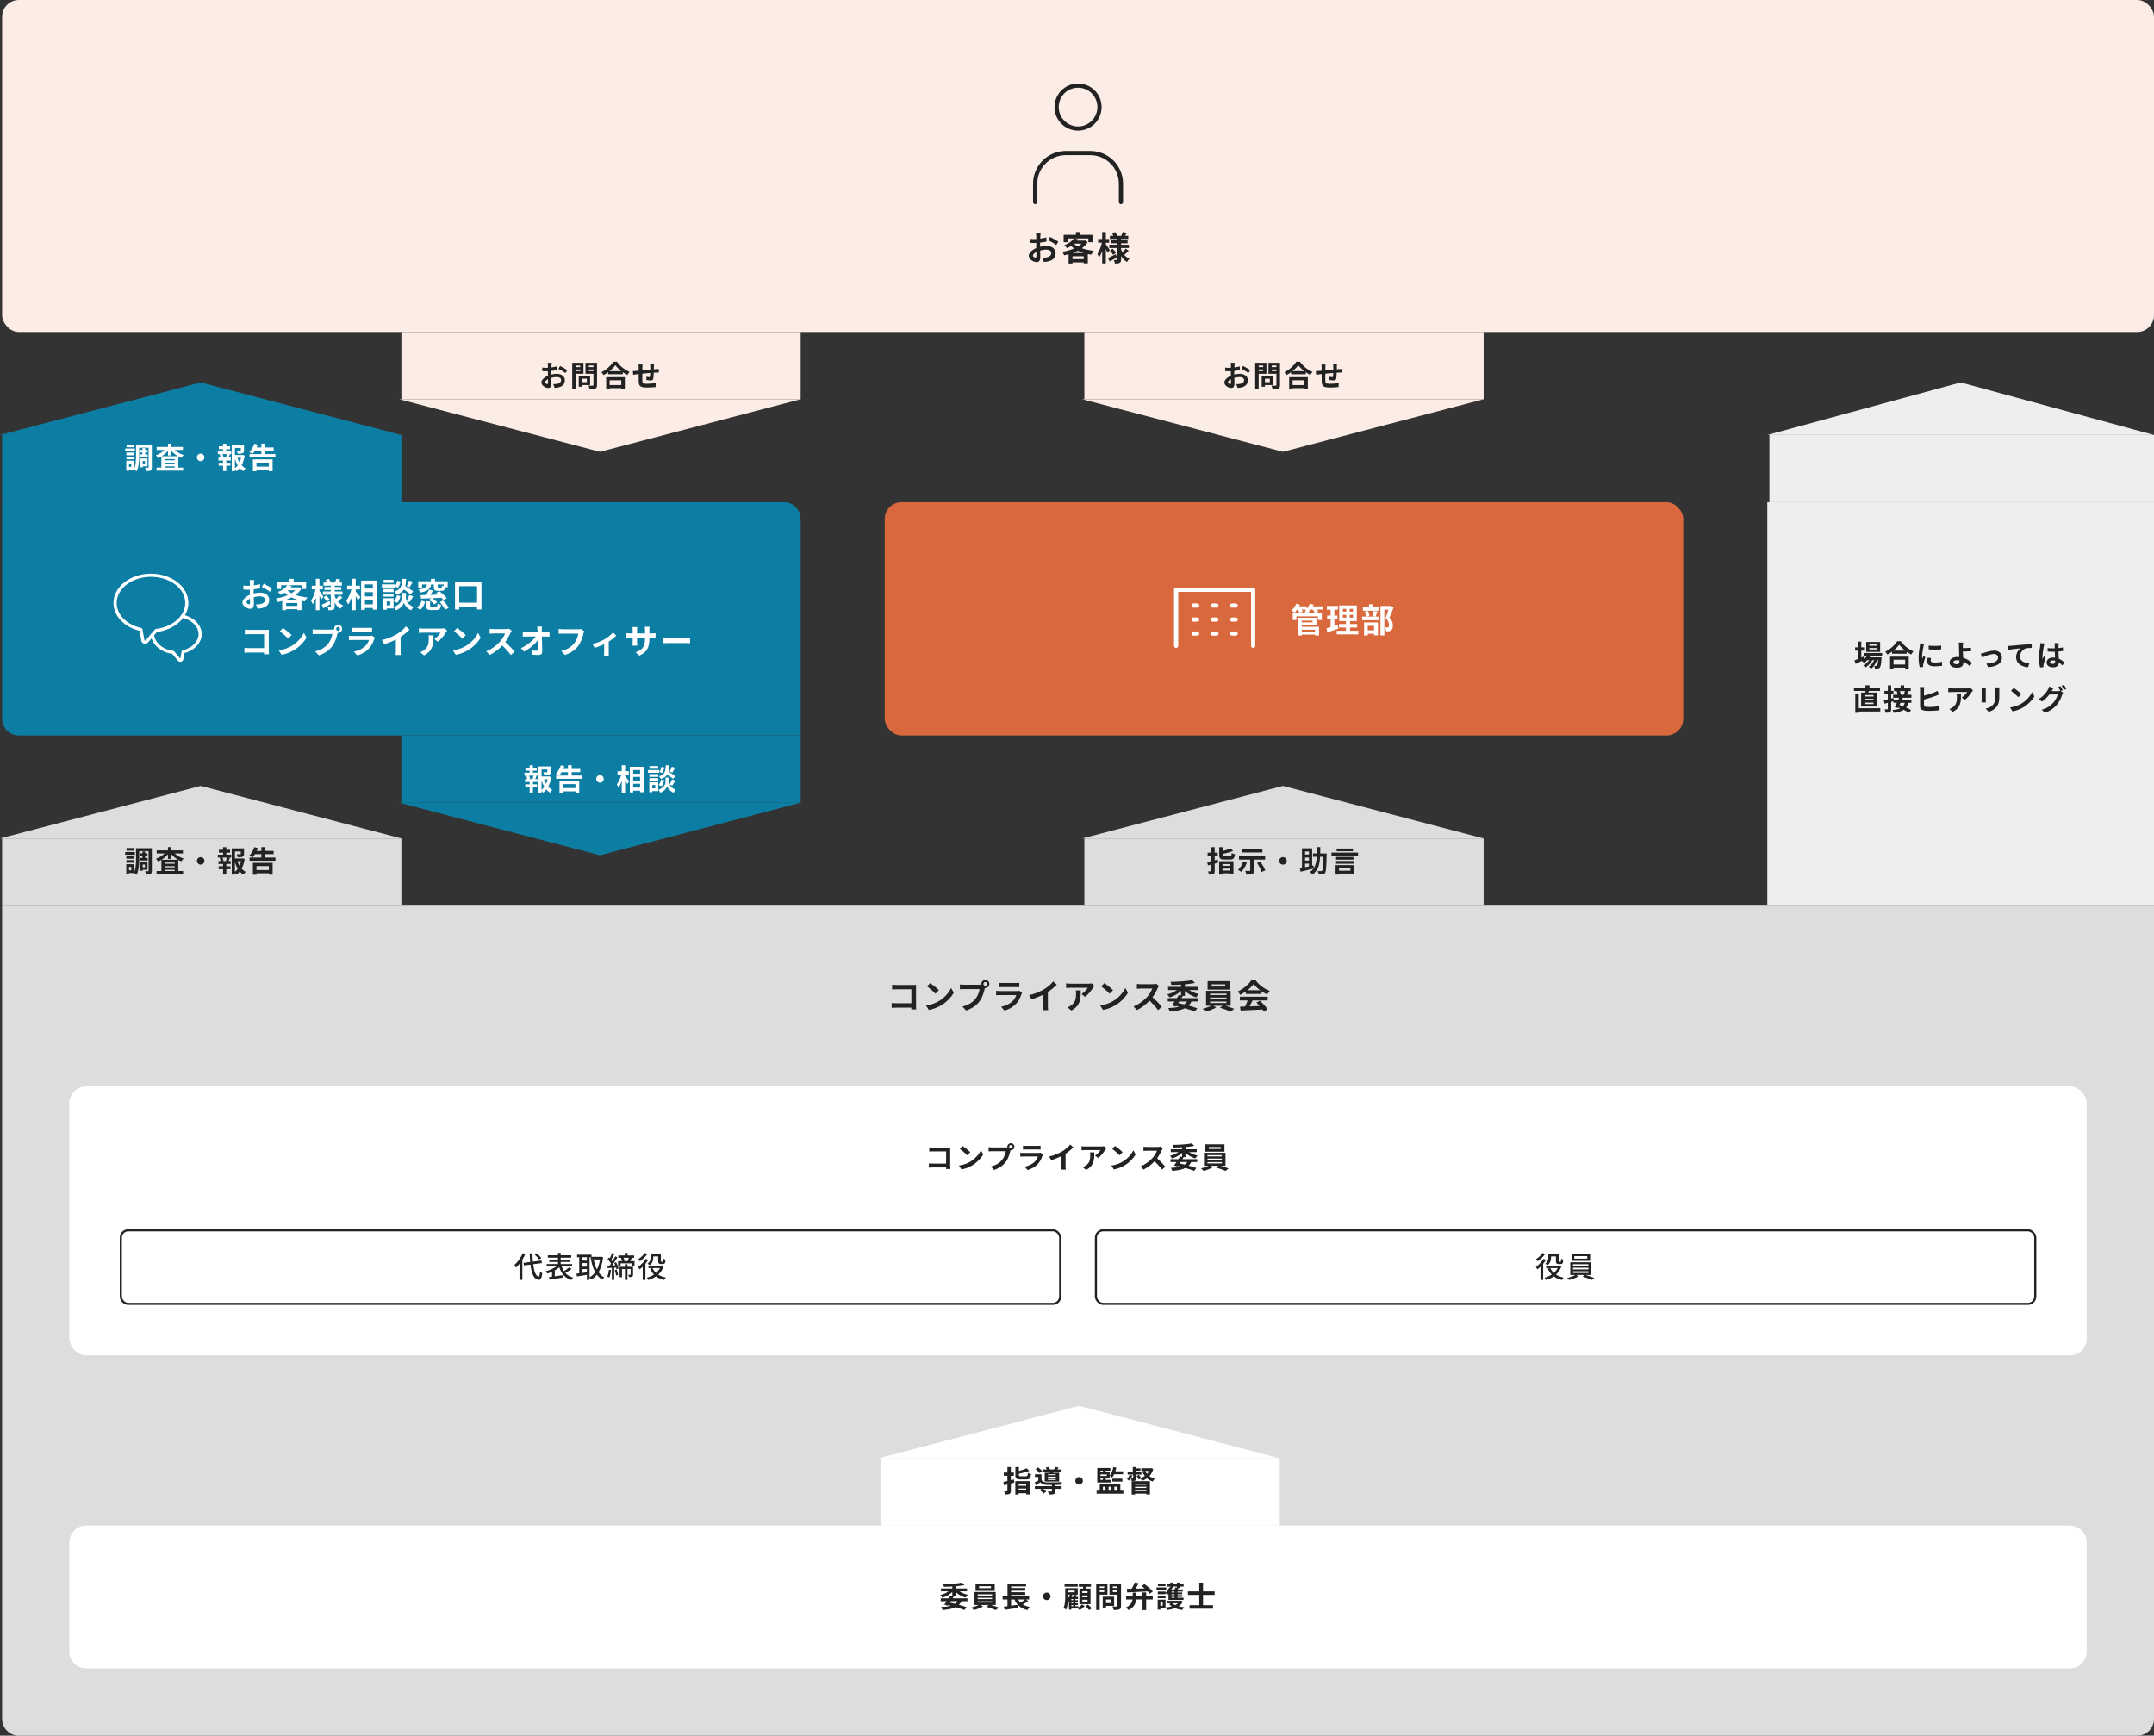 <svg width="1025" height="826" viewBox="0 0 1025 826" fill="none" xmlns="http://www.w3.org/2000/svg">
<rect x="0" y="0" width="1025" height="826" fill="#333333" stroke="none"/>
<rect x="1" width="1024" height="158" rx="8" fill="#FBECE6"/>
<path d="M1 431H1025V818C1025 822.418 1021.42 826 1017 826H9C4.582 826 1 822.418 1 818V431Z" fill="#DDDDDD"/>
<path d="M1 239H373C377.418 239 381 242.582 381 247V350H9C4.582 350 1 346.418 1 342V239Z" fill="#0C7EA4"/>
<rect x="421" y="239" width="380" height="111" rx="8" fill="#D9693D"/>
<rect x="841" y="239" width="184" height="192" fill="#EEEEEE"/>
<g clip-path="url(#clip0_427_68663)">
<path d="M513.001 61.167C518.639 61.167 523.21 56.596 523.21 50.958C523.21 45.32 518.639 40.75 513.001 40.75C507.363 40.75 502.793 45.32 502.793 50.958C502.793 56.596 507.363 61.167 513.001 61.167Z" stroke="#222222" stroke-width="2" stroke-miterlimit="10"/>
<path d="M492.582 96.167V87.417C492.582 83.549 494.118 79.84 496.853 77.105C499.588 74.37 503.298 72.833 507.165 72.833H518.832C522.7 72.833 526.409 74.37 529.144 77.105C531.879 79.84 533.415 83.549 533.415 87.417V96.167" stroke="#222222" stroke-width="2" stroke-miterlimit="10" stroke-linecap="round"/>
</g>
<path d="M492.664 122.576C492.952 122.576 493.176 122.432 493.176 121.888C493.176 121.488 493.16 120.768 493.128 119.936C492.152 120.432 491.512 121.088 491.512 121.648C491.512 122.128 492.248 122.576 492.664 122.576ZM494.92 116.88V117.44C495.992 117.168 497.08 117.024 497.96 117.024C500.392 117.024 502.312 118.32 502.312 120.496C502.312 122.368 501.336 123.776 498.824 124.4C498.088 124.56 497.368 124.624 496.744 124.656L496.008 122.624C496.728 122.624 497.4 122.608 497.96 122.512C499.24 122.288 500.264 121.632 500.264 120.48C500.264 119.408 499.304 118.784 497.928 118.784C496.952 118.784 495.928 118.944 494.952 119.216C494.984 120.48 495.032 121.696 495.032 122.24C495.032 124.208 494.312 124.72 493.288 124.72C491.736 124.72 489.544 123.392 489.544 121.712C489.544 120.32 491.16 118.896 493.096 118.048C493.08 117.68 493.08 117.312 493.08 116.944V115.616C492.776 115.632 492.488 115.648 492.232 115.648C491.512 115.648 490.712 115.632 490.024 115.568L489.992 113.648C490.92 113.76 491.608 113.776 492.184 113.776C492.472 113.776 492.776 113.76 493.096 113.744C493.112 113.184 493.112 112.72 493.112 112.448C493.112 112.112 493.048 111.344 493 111.056H495.176C495.144 111.344 495.08 112.032 495.048 112.432C495.032 112.784 495.016 113.168 495 113.568C496.04 113.424 497.08 113.216 497.912 112.976L497.96 114.96C497.064 115.168 495.976 115.328 494.936 115.456C494.92 115.936 494.92 116.416 494.92 116.88ZM498.824 114.32L499.704 112.768C500.92 113.36 502.76 114.4 503.592 114.992L502.632 116.624C501.88 115.968 499.816 114.8 498.824 114.32ZM510.44 120.4H515.656C514.68 120.112 513.768 119.744 512.92 119.328C512.136 119.728 511.304 120.096 510.44 120.4ZM510.36 123.328H515.688V121.968H510.36V123.328ZM511.128 115.936L511.048 116C511.576 116.48 512.2 116.928 512.92 117.312C513.592 116.896 514.2 116.432 514.68 115.936H511.128ZM516.296 114.432L517.576 115.2C516.888 116.352 515.944 117.312 514.824 118.144C516.488 118.736 518.424 119.136 520.488 119.344C520.088 119.792 519.544 120.64 519.288 121.184C518.728 121.104 518.184 121.008 517.656 120.912V125.36H515.688V124.896H510.36V125.392H508.504V121.008C507.8 121.2 507.096 121.36 506.376 121.504C506.216 121.008 505.816 120.224 505.496 119.824C507.448 119.52 509.416 118.992 511.112 118.24C510.6 117.872 510.12 117.472 509.672 117.04C509.08 117.424 508.44 117.776 507.72 118.112C507.464 117.664 506.872 116.992 506.456 116.704C508.68 115.856 510.152 114.672 510.952 113.488H508.008V115.264H506.136V111.76H511.976V110.464H513.928V111.76H519.864V115.264H517.912V113.488H511.224L513 113.84C512.84 114.064 512.664 114.288 512.488 114.512H515.976L516.296 114.432ZM528.072 118.992L527.096 120.352C526.904 119.888 526.568 119.168 526.216 118.48V125.376H524.488V119.392C524.072 120.624 523.576 121.744 523.032 122.544C522.856 122.016 522.472 121.296 522.2 120.864C523.096 119.616 523.944 117.392 524.344 115.504H522.568V113.744H524.488V110.448H526.216V113.744H527.816V115.504H526.216V116.208C526.648 116.8 527.8 118.56 528.072 118.992ZM530.968 120.976L531.464 122.512C530.344 123.168 529.096 123.872 528.072 124.432L527.256 122.832C528.2 122.4 529.608 121.68 530.968 120.976ZM528.168 119.232L529.464 118.384C530.056 118.96 530.728 119.776 531.048 120.32L529.688 121.28C529.4 120.72 528.744 119.856 528.168 119.232ZM535.672 118.336L537.112 119.344C536.44 120.032 535.624 120.8 535 121.312C535.672 122.096 536.52 122.72 537.496 123.12C537.096 123.472 536.568 124.176 536.296 124.656C535.128 124.016 534.184 123.04 533.464 121.84V123.504C533.464 124.368 533.304 124.816 532.792 125.104C532.264 125.376 531.512 125.424 530.52 125.424C530.456 124.928 530.248 124.192 530.008 123.728C530.552 123.76 531.176 123.76 531.368 123.76C531.56 123.76 531.624 123.68 531.624 123.488V118.032H527.864V116.48H531.624V115.776H528.6V114.352H531.624V113.712H528.168V112.224H529.8C529.64 111.808 529.4 111.36 529.176 110.976L530.68 110.464C531.048 111.008 531.432 111.744 531.592 112.224H533.576C533.816 111.68 534.136 110.944 534.296 110.432L536.184 110.864C535.896 111.344 535.608 111.824 535.352 112.224H536.904V113.712H533.464V114.352H536.568V115.776H533.464V116.48H537.192V118.032H533.464V118.656C533.64 119.152 533.864 119.616 534.12 120.064C534.68 119.536 535.304 118.864 535.672 118.336Z" fill="#222222"/>
<path d="M88.904 286.936C88.904 279.65 81.253 273.76 71.842 273.76C62.431 273.76 54.76 279.65 54.76 286.936C54.76 293.008 59.941 297.987 67.045 299.565L67.976 304.746C68.011 304.949 68.102 305.137 68.24 305.289C68.378 305.44 68.557 305.549 68.755 305.603C68.953 305.656 69.163 305.651 69.358 305.589C69.554 305.527 69.727 305.41 69.859 305.252L74.271 300.071C82.528 299.039 88.904 293.574 88.904 286.936Z" stroke="white" stroke-width="1.5" stroke-linecap="round" stroke-linejoin="round"/>
<path d="M86.818 293.231C91.777 294.364 95.238 297.825 95.238 301.751C95.238 305.678 91.777 309.118 87.142 310.191L86.515 313.652C86.493 313.788 86.431 313.914 86.339 314.015C86.246 314.116 86.126 314.188 85.993 314.223C85.86 314.257 85.72 314.252 85.59 314.208C85.46 314.164 85.345 314.084 85.26 313.976L82.325 310.454C77.225 309.888 73.035 306.406 72.529 302.156" stroke="white" stroke-width="1.5" stroke-linecap="round" stroke-linejoin="round"/>
<path d="M118.464 287.576C118.752 287.576 118.976 287.432 118.976 286.888C118.976 286.488 118.96 285.768 118.928 284.936C117.952 285.432 117.312 286.088 117.312 286.648C117.312 287.128 118.048 287.576 118.464 287.576ZM120.72 281.88V282.44C121.792 282.168 122.88 282.024 123.76 282.024C126.192 282.024 128.112 283.32 128.112 285.496C128.112 287.368 127.136 288.776 124.624 289.4C123.888 289.56 123.168 289.624 122.544 289.656L121.808 287.624C122.528 287.624 123.2 287.608 123.76 287.512C125.04 287.288 126.064 286.632 126.064 285.48C126.064 284.408 125.104 283.784 123.728 283.784C122.752 283.784 121.728 283.944 120.752 284.216C120.784 285.48 120.832 286.696 120.832 287.24C120.832 289.208 120.112 289.72 119.088 289.72C117.536 289.72 115.344 288.392 115.344 286.712C115.344 285.32 116.96 283.896 118.896 283.048C118.88 282.68 118.88 282.312 118.88 281.944V280.616C118.576 280.632 118.288 280.648 118.032 280.648C117.312 280.648 116.512 280.632 115.824 280.568L115.792 278.648C116.72 278.76 117.408 278.776 117.984 278.776C118.272 278.776 118.576 278.76 118.896 278.744C118.912 278.184 118.912 277.72 118.912 277.448C118.912 277.112 118.848 276.344 118.8 276.056H120.976C120.944 276.344 120.88 277.032 120.848 277.432C120.832 277.784 120.816 278.168 120.8 278.568C121.84 278.424 122.88 278.216 123.712 277.976L123.76 279.96C122.864 280.168 121.776 280.328 120.736 280.456C120.72 280.936 120.72 281.416 120.72 281.88ZM124.624 279.32L125.504 277.768C126.72 278.36 128.56 279.4 129.392 279.992L128.432 281.624C127.68 280.968 125.616 279.8 124.624 279.32ZM136.24 285.4H141.456C140.48 285.112 139.568 284.744 138.72 284.328C137.936 284.728 137.104 285.096 136.24 285.4ZM136.16 288.328H141.488V286.968H136.16V288.328ZM136.928 280.936L136.848 281C137.376 281.48 138 281.928 138.72 282.312C139.392 281.896 140 281.432 140.48 280.936H136.928ZM142.096 279.432L143.376 280.2C142.688 281.352 141.744 282.312 140.624 283.144C142.288 283.736 144.224 284.136 146.288 284.344C145.888 284.792 145.344 285.64 145.088 286.184C144.528 286.104 143.984 286.008 143.456 285.912V290.36H141.488V289.896H136.16V290.392H134.304V286.008C133.6 286.2 132.896 286.36 132.176 286.504C132.016 286.008 131.616 285.224 131.296 284.824C133.248 284.52 135.216 283.992 136.912 283.24C136.4 282.872 135.92 282.472 135.472 282.04C134.88 282.424 134.24 282.776 133.52 283.112C133.264 282.664 132.672 281.992 132.256 281.704C134.48 280.856 135.952 279.672 136.752 278.488H133.808V280.264H131.936V276.76H137.776V275.464H139.728V276.76H145.664V280.264H143.712V278.488H137.024L138.8 278.84C138.64 279.064 138.464 279.288 138.288 279.512H141.776L142.096 279.432ZM153.872 283.992L152.896 285.352C152.704 284.888 152.368 284.168 152.016 283.48V290.376H150.288V284.392C149.872 285.624 149.376 286.744 148.832 287.544C148.656 287.016 148.272 286.296 148 285.864C148.896 284.616 149.744 282.392 150.144 280.504H148.368V278.744H150.288V275.448H152.016V278.744H153.616V280.504H152.016V281.208C152.448 281.8 153.6 283.56 153.872 283.992ZM156.768 285.976L157.264 287.512C156.144 288.168 154.896 288.872 153.872 289.432L153.056 287.832C154 287.4 155.408 286.68 156.768 285.976ZM153.968 284.232L155.264 283.384C155.856 283.96 156.528 284.776 156.848 285.32L155.488 286.28C155.2 285.72 154.544 284.856 153.968 284.232ZM161.472 283.336L162.912 284.344C162.24 285.032 161.424 285.8 160.8 286.312C161.472 287.096 162.32 287.72 163.296 288.12C162.896 288.472 162.368 289.176 162.096 289.656C160.928 289.016 159.984 288.04 159.264 286.84V288.504C159.264 289.368 159.104 289.816 158.592 290.104C158.064 290.376 157.312 290.424 156.32 290.424C156.256 289.928 156.048 289.192 155.808 288.728C156.352 288.76 156.976 288.76 157.168 288.76C157.36 288.76 157.424 288.68 157.424 288.488V283.032H153.664V281.48H157.424V280.776H154.4V279.352H157.424V278.712H153.968V277.224H155.6C155.44 276.808 155.2 276.36 154.976 275.976L156.48 275.464C156.848 276.008 157.232 276.744 157.392 277.224H159.376C159.616 276.68 159.936 275.944 160.096 275.432L161.984 275.864C161.696 276.344 161.408 276.824 161.152 277.224H162.704V278.712H159.264V279.352H162.368V280.776H159.264V281.48H162.992V283.032H159.264V283.656C159.44 284.152 159.664 284.616 159.92 285.064C160.48 284.536 161.104 283.864 161.472 283.336ZM169.28 280.52V281.496C169.84 282.104 171.2 283.752 171.52 284.152L170.432 285.704C170.192 285.192 169.728 284.44 169.28 283.72V290.376H167.456V284.056C166.944 285.464 166.336 286.776 165.648 287.656C165.472 287.112 165.056 286.344 164.752 285.864C165.792 284.6 166.72 282.424 167.232 280.52H165.168V278.728H167.456V275.448H169.28V278.728H171.28V280.52H169.28ZM173.664 287.608H177.424V285.56H173.664V287.608ZM177.424 281.8H173.664V283.832H177.424V281.8ZM177.424 278.104H173.664V280.088H177.424V278.104ZM171.84 276.312H179.344V290.152H177.424V289.336H173.664V290.248H171.84V276.312ZM194.672 276.296L196.48 276.872C195.952 277.8 195.376 278.776 194.928 279.448L193.52 278.904C193.936 278.2 194.432 277.08 194.672 276.296ZM196.624 281.432L195.36 282.872C194.688 282.232 193.376 281.32 192.16 280.552C191.504 281.608 190.464 282.408 188.736 283C188.544 282.536 188.08 281.832 187.68 281.496C191.008 280.456 191.264 278.632 191.392 275.464H193.232C193.184 276.792 193.088 277.944 192.832 278.952C194.144 279.72 195.76 280.712 196.624 281.432ZM189.024 286.904L187.456 286.12C188.16 285.512 188.64 284.392 188.848 283.304L190.512 283.64C190.304 284.872 189.808 286.136 189.024 286.904ZM189.04 276.392L190.592 276.712C190.432 277.768 190.016 278.952 189.328 279.672L187.84 279.032C188.432 278.456 188.864 277.384 189.04 276.392ZM187.232 275.944V277.384H182.528V275.944H187.232ZM187.808 278.088V279.592H181.728V278.088H187.808ZM187.28 280.312V281.768H182.48V280.312H187.28ZM182.48 283.928V282.504H187.28V283.928H182.48ZM185.68 286.216H184.032V288.056H185.68V286.216ZM187.296 284.712V289.544H184.032V290.168H182.432V284.712H187.296ZM194.944 286.52L193.488 285.992C193.92 286.968 194.88 288.088 196.768 288.792C196.432 289.224 195.936 289.944 195.68 290.408C193.664 289.656 192.512 287.88 192.224 286.888C191.904 287.88 190.624 289.608 188.416 290.408C188.224 289.976 187.712 289.24 187.376 288.856C190.432 287.784 191.248 285.688 191.248 284.616V282.2H193.184V284.616C193.184 284.968 193.264 285.448 193.488 285.96C193.936 285.192 194.464 284.04 194.752 283.192L196.624 283.768C196.064 284.776 195.44 285.832 194.944 286.52ZM211.12 279.064V278.152H208.304V279.304C208.304 279.672 208.384 279.72 208.752 279.72H209.856C210.176 279.72 210.24 279.576 210.304 278.68C210.496 278.808 210.8 278.952 211.12 279.064ZM200.848 278.152V279.608H199.024V276.648H205.056V275.464H207.008V276.648H213.04V279.448H211.84C211.664 280.792 211.2 281.176 210.048 281.176H208.448C206.8 281.176 206.416 280.728 206.416 279.32V278.152H205.216C204.768 280.136 203.648 281.336 200.016 281.992C199.872 281.576 199.44 280.904 199.088 280.552C202.048 280.136 202.88 279.384 203.248 278.152H200.848ZM212.592 284.664L210.96 285.528C210.736 285.224 210.432 284.856 210.08 284.472C208.608 284.536 207.104 284.616 205.68 284.68C206.544 285.24 207.536 286.04 208.032 286.648L206.64 287.672C206.128 287.016 205.04 286.088 204.112 285.448L205.216 284.696C203.408 284.776 201.712 284.84 200.352 284.904L200.096 283.256C200.864 283.24 201.76 283.208 202.736 283.16C203.264 282.36 203.824 281.368 204.144 280.568L206.128 281.064C205.696 281.752 205.216 282.456 204.752 283.096C205.968 283.048 207.248 282.984 208.528 282.936C208.208 282.648 207.904 282.376 207.6 282.136L209.12 281.368C210.32 282.296 211.856 283.672 212.592 284.664ZM199.904 290.232L198.416 289.08C199.504 288.312 200.272 287.096 200.656 285.832L202.304 286.424C201.856 287.864 201.152 289.288 199.904 290.232ZM205.456 288.728H207.456C208.032 288.728 208.144 288.52 208.208 287.208C208.576 287.48 209.36 287.752 209.84 287.864C209.648 289.816 209.136 290.312 207.648 290.312H205.216C203.28 290.312 202.8 289.816 202.8 288.248V286.152H204.672V288.232C204.672 288.664 204.784 288.728 205.456 288.728ZM209.232 286.552L210.816 285.752C211.856 286.776 213.024 288.216 213.504 289.272L211.776 290.152C211.376 289.144 210.256 287.64 209.232 286.552ZM218.528 286.808H227.008V278.952H218.528V286.808ZM216.528 277.016H229.104V290.04H227.008V288.776H218.528V290.072H216.528V277.016ZM127.968 311.352H125.648C125.664 311.096 125.664 310.824 125.664 310.52H118.368C117.744 310.52 116.832 310.568 116.304 310.616V308.328C116.864 308.376 117.584 308.424 118.304 308.424H125.68V301.8H118.496C117.824 301.8 116.96 301.832 116.512 301.864V299.64C117.104 299.704 117.936 299.736 118.496 299.736H126.544C127.008 299.736 127.68 299.72 127.952 299.704C127.936 300.072 127.904 300.712 127.904 301.176V309.464C127.904 310.024 127.936 310.872 127.968 311.352ZM134.656 298.84C135.776 299.592 137.856 301.256 138.784 302.216L137.152 303.896C136.32 303 134.32 301.256 133.152 300.44L134.656 298.84ZM132.656 309.496C135.152 309.144 137.232 308.328 138.784 307.4C141.504 305.784 143.6 303.336 144.608 301.176L145.856 303.432C144.64 305.592 142.512 307.8 139.936 309.352C138.32 310.328 136.256 311.224 134 311.608L132.656 309.496ZM160.892 300.184C161.388 300.184 161.804 299.768 161.804 299.272C161.804 298.76 161.388 298.344 160.892 298.344C160.38 298.344 159.964 298.76 159.964 299.272C159.964 299.768 160.38 300.184 160.892 300.184ZM150.684 299.64H158.092C158.316 299.64 158.652 299.624 159.004 299.576C158.988 299.48 158.972 299.384 158.972 299.272C158.972 298.216 159.836 297.352 160.892 297.352C161.932 297.352 162.796 298.216 162.796 299.272C162.796 300.312 161.932 301.176 160.892 301.176C160.828 301.176 160.748 301.176 160.684 301.16L160.556 301.64C160.188 303.208 159.5 305.688 158.156 307.464C156.716 309.384 154.588 310.968 151.724 311.88L149.98 309.976C153.164 309.224 154.956 307.848 156.252 306.216C157.308 304.888 157.916 303.08 158.14 301.704H150.684C149.948 301.704 149.196 301.736 148.78 301.768V299.512C149.244 299.576 150.156 299.64 150.684 299.64ZM176.956 302.488L178.38 303.368C178.268 303.576 178.14 303.864 178.076 304.04C177.596 305.592 176.908 307.144 175.708 308.472C174.092 310.264 172.044 311.352 169.996 311.928L168.396 310.12C170.812 309.624 172.732 308.568 173.948 307.32C174.812 306.44 175.308 305.448 175.596 304.552H167.868C167.484 304.552 166.684 304.568 166.012 304.632V302.552C166.684 302.616 167.372 302.648 167.868 302.648H175.788C176.3 302.648 176.732 302.584 176.956 302.488ZM167.484 300.792V298.728C167.932 298.792 168.604 298.808 169.148 298.808H175.308C175.804 298.808 176.588 298.792 177.036 298.728V300.792C176.604 300.76 175.852 300.744 175.276 300.744H169.148C168.636 300.744 167.948 300.76 167.484 300.792ZM190.636 303.064V309.608C190.636 310.312 190.668 311.304 190.78 311.704H188.252C188.316 311.32 188.364 310.312 188.364 309.608V304.36C186.716 305.192 184.716 306.024 182.86 306.536L181.708 304.584C184.508 303.976 187.196 302.792 188.988 301.688C190.604 300.68 192.268 299.256 193.164 298.072L194.876 299.624C193.66 300.84 192.22 302.04 190.636 303.064ZM203.948 302.328H206.268C206.268 306.296 206.188 309.56 201.82 311.896L199.964 310.376C200.476 310.2 201.052 309.928 201.644 309.496C203.676 308.088 204.06 306.392 204.06 303.768C204.06 303.272 204.028 302.84 203.948 302.328ZM211.516 298.984L212.796 300.168C212.62 300.376 212.316 300.76 212.172 301C211.42 302.248 209.9 304.264 208.316 305.384L206.668 304.056C207.948 303.272 209.196 301.864 209.612 301.08H201.276C200.604 301.08 200.076 301.128 199.324 301.192V298.968C199.932 299.064 200.604 299.128 201.276 299.128H209.9C210.348 299.128 211.228 299.08 211.516 298.984ZM217.531 298.84C218.651 299.592 220.731 301.256 221.659 302.216L220.027 303.896C219.195 303 217.195 301.256 216.027 300.44L217.531 298.84ZM215.531 309.496C218.027 309.144 220.107 308.328 221.659 307.4C224.379 305.784 226.475 303.336 227.483 301.176L228.731 303.432C227.515 305.592 225.387 307.8 222.811 309.352C221.195 310.328 219.131 311.224 216.875 311.608L215.531 309.496ZM242.194 299.176L243.506 300.152C243.378 300.328 243.09 300.824 242.946 301.144C242.402 302.392 241.506 304.104 240.434 305.544C242.018 306.92 243.954 308.968 244.898 310.12L243.074 311.704C242.034 310.264 240.546 308.632 239.042 307.176C237.346 308.968 235.218 310.632 233.026 311.672L231.378 309.944C233.954 308.968 236.434 307.032 237.938 305.352C238.994 304.152 239.97 302.568 240.322 301.432H234.898C234.226 301.432 233.346 301.528 233.01 301.544V299.272C233.442 299.336 234.418 299.384 234.898 299.384H240.53C241.234 299.384 241.874 299.288 242.194 299.176ZM257.826 300.952H259.826C260.354 300.952 261.106 300.888 261.49 300.824V302.952C260.978 302.936 260.37 302.904 259.938 302.904H257.874C257.922 305.24 257.986 307.912 258.018 310.072C258.034 311.096 257.442 311.688 256.226 311.688C255.25 311.688 254.354 311.656 253.442 311.592L253.266 309.512C253.986 309.64 254.85 309.704 255.394 309.704C255.794 309.704 255.954 309.496 255.954 309.032C255.954 307.96 255.954 306.36 255.922 304.712C254.514 306.552 251.922 308.776 249.394 310.12L247.922 308.456C251.026 306.984 253.666 304.728 254.962 302.904H250.594C250.018 302.904 249.33 302.936 248.77 302.968V300.84C249.234 300.904 250.002 300.952 250.546 300.952H255.842C255.826 300.536 255.81 300.152 255.794 299.8C255.762 299.336 255.714 298.744 255.634 298.184H257.906C257.842 298.68 257.81 299.304 257.81 299.8L257.826 300.952ZM276.418 299.336L277.986 300.344C277.842 300.664 277.714 301.112 277.634 301.464C277.266 303.032 276.562 305.512 275.234 307.288C273.778 309.208 271.65 310.792 268.802 311.704L267.058 309.784C270.226 309.048 272.034 307.656 273.33 306.04C274.386 304.712 274.994 302.888 275.202 301.528H267.746C267.026 301.528 266.258 301.56 265.842 301.592V299.336C266.322 299.384 267.234 299.464 267.762 299.464H275.154C275.474 299.464 275.986 299.448 276.418 299.336ZM291.674 300.968L293.274 302.456C292.522 303.288 291.13 304.408 289.674 305.352V310.68C289.674 311.24 289.69 312.088 289.786 312.408H287.418C287.466 312.088 287.498 311.24 287.498 310.68V306.568C286.09 307.24 284.33 307.944 282.986 308.312L281.914 306.456C283.978 306.024 286.298 305.032 287.562 304.296C289.194 303.336 290.874 302.008 291.674 300.968ZM309.018 301.432H310.202C311.05 301.432 311.53 301.4 311.962 301.32V303.448C311.61 303.416 311.05 303.4 310.202 303.4H309.018V303.928C309.018 307.896 308.058 310.312 304.202 312.008L302.49 310.392C305.578 309.32 306.938 307.928 306.938 304.008V303.4H303.146V305.576C303.146 306.28 303.194 306.936 303.21 307.256H300.97C301.018 306.936 301.066 306.296 301.066 305.576V303.4H299.706C298.906 303.4 298.33 303.432 297.978 303.464V301.288C298.266 301.336 298.906 301.432 299.706 301.432H301.066V299.848C301.066 299.24 301.002 298.712 300.97 298.408H303.242C303.194 298.712 303.146 299.224 303.146 299.864V301.432H306.938V299.752C306.938 299.112 306.89 298.584 306.842 298.264H309.114C309.082 298.584 309.018 299.112 309.018 299.752V301.432ZM315.322 306.104V303.592C315.898 303.64 317.066 303.688 317.898 303.688H326.49C327.226 303.688 327.946 303.624 328.362 303.592V306.104C327.978 306.088 327.162 306.024 326.49 306.024H317.898C316.986 306.024 315.914 306.056 315.322 306.104Z" fill="white"/>
<rect width="190" height="32" transform="matrix(1 0 0 -1 191 190)" fill="#FBECE6"/>
<path d="M285.5 215L381 190H190L285.5 215Z" fill="#FBECE6"/>
<path d="M260.356 182.754C260.608 182.754 260.804 182.628 260.804 182.152C260.804 181.802 260.79 181.172 260.762 180.444C259.908 180.878 259.348 181.452 259.348 181.942C259.348 182.362 259.992 182.754 260.356 182.754ZM262.33 177.77V178.26C263.268 178.022 264.22 177.896 264.99 177.896C267.118 177.896 268.798 179.03 268.798 180.934C268.798 182.572 267.944 183.804 265.746 184.35C265.102 184.49 264.472 184.546 263.926 184.574L263.282 182.796C263.912 182.796 264.5 182.782 264.99 182.698C266.11 182.502 267.006 181.928 267.006 180.92C267.006 179.982 266.166 179.436 264.962 179.436C264.108 179.436 263.212 179.576 262.358 179.814C262.386 180.92 262.428 181.984 262.428 182.46C262.428 184.182 261.798 184.63 260.902 184.63C259.544 184.63 257.626 183.468 257.626 181.998C257.626 180.78 259.04 179.534 260.734 178.792C260.72 178.47 260.72 178.148 260.72 177.826V176.664C260.454 176.678 260.202 176.692 259.978 176.692C259.348 176.692 258.648 176.678 258.046 176.622L258.018 174.942C258.83 175.04 259.432 175.054 259.936 175.054C260.188 175.054 260.454 175.04 260.734 175.026C260.748 174.536 260.748 174.13 260.748 173.892C260.748 173.598 260.692 172.926 260.65 172.674H262.554C262.526 172.926 262.47 173.528 262.442 173.878C262.428 174.186 262.414 174.522 262.4 174.872C263.31 174.746 264.22 174.564 264.948 174.354L264.99 176.09C264.206 176.272 263.254 176.412 262.344 176.524C262.33 176.944 262.33 177.364 262.33 177.77ZM265.746 175.53L266.516 174.172C267.58 174.69 269.19 175.6 269.918 176.118L269.078 177.546C268.42 176.972 266.614 175.95 265.746 175.53ZM276.092 173.948H273.95V174.704H276.092V173.948ZM273.95 176.622H276.092V175.824H273.95V176.622ZM277.646 177.882H273.95V185.218H272.298V172.674H277.646V177.882ZM279.256 180.22H276.946V181.872H279.256V180.22ZM280.81 183.244H276.946V184.028H275.392V178.848H280.81V183.244ZM280.194 176.636H282.406V175.824H280.194V176.636ZM282.406 173.934H280.194V174.704H282.406V173.934ZM284.1 172.674V183.23C284.1 184.154 283.904 184.63 283.316 184.896C282.742 185.176 281.86 185.218 280.572 185.218C280.516 184.742 280.25 183.958 280.012 183.51C280.824 183.566 281.776 183.552 282.042 183.538C282.308 183.538 282.406 183.454 282.406 183.202V177.896H278.612V172.674H284.1ZM295.636 180.962H290.106V183.244H295.636V180.962ZM288.468 185.232V179.492H297.344V185.232H295.636V184.714H290.106V185.232H288.468ZM290.022 176.636H295.678C294.516 175.726 293.48 174.718 292.808 173.794C292.15 174.732 291.17 175.726 290.022 176.636ZM291.87 172.156H293.592C295.09 174.298 297.358 176.076 299.584 176.972C299.178 177.406 298.8 177.952 298.506 178.47C297.792 178.106 297.064 177.644 296.364 177.14V178.106H289.392V177.126C288.706 177.63 287.964 178.092 287.222 178.498C286.998 178.092 286.536 177.49 286.172 177.14C288.58 175.978 290.82 173.864 291.87 172.156ZM309.356 173.066H311.232C311.19 173.276 311.162 173.878 311.148 174.256C311.134 174.802 311.12 175.292 311.106 175.754C311.484 175.726 311.834 175.698 312.156 175.684C312.534 175.656 313.08 175.614 313.486 175.586V177.294C313.248 177.28 312.52 177.294 312.142 177.308C311.848 177.322 311.484 177.336 311.078 177.364C311.036 178.414 310.98 179.548 310.868 180.136C310.728 180.864 310.378 181.046 309.664 181.046C309.174 181.046 308.068 180.92 307.578 180.836L307.62 179.31C308.054 179.394 308.614 179.478 308.894 179.478C309.174 179.478 309.286 179.422 309.328 179.156C309.384 178.778 309.412 178.148 309.426 177.49C308.208 177.588 306.85 177.714 305.66 177.84C305.646 179.114 305.632 180.388 305.66 180.976C305.702 182.334 305.814 182.642 307.9 182.642C309.258 182.642 311.008 182.474 312.044 182.278L311.974 184.182C311.036 184.294 309.342 184.406 308.026 184.406C304.428 184.406 303.994 183.65 303.938 181.256C303.924 180.668 303.924 179.324 303.924 178.022L302.986 178.12C302.552 178.176 301.684 178.316 301.32 178.372L301.138 176.594C301.53 176.594 302.174 176.566 302.874 176.51L303.924 176.412V175.012C303.924 174.438 303.882 173.962 303.812 173.472H305.772C305.716 173.934 305.688 174.326 305.688 174.914C305.688 175.236 305.688 175.698 305.674 176.244C306.85 176.132 308.194 176.006 309.454 175.894V174.326C309.454 173.976 309.398 173.318 309.356 173.066Z" fill="#222222"/>
<rect width="190" height="32" transform="matrix(1 0 0 -1 516 190)" fill="#FBECE6"/>
<path d="M610.5 215L706 190H515L610.5 215Z" fill="#FBECE6"/>
<path d="M585.356 182.754C585.608 182.754 585.804 182.628 585.804 182.152C585.804 181.802 585.79 181.172 585.762 180.444C584.908 180.878 584.348 181.452 584.348 181.942C584.348 182.362 584.992 182.754 585.356 182.754ZM587.33 177.77V178.26C588.268 178.022 589.22 177.896 589.99 177.896C592.118 177.896 593.798 179.03 593.798 180.934C593.798 182.572 592.944 183.804 590.746 184.35C590.102 184.49 589.472 184.546 588.926 184.574L588.282 182.796C588.912 182.796 589.5 182.782 589.99 182.698C591.11 182.502 592.006 181.928 592.006 180.92C592.006 179.982 591.166 179.436 589.962 179.436C589.108 179.436 588.212 179.576 587.358 179.814C587.386 180.92 587.428 181.984 587.428 182.46C587.428 184.182 586.798 184.63 585.902 184.63C584.544 184.63 582.626 183.468 582.626 181.998C582.626 180.78 584.04 179.534 585.734 178.792C585.72 178.47 585.72 178.148 585.72 177.826V176.664C585.454 176.678 585.202 176.692 584.978 176.692C584.348 176.692 583.648 176.678 583.046 176.622L583.018 174.942C583.83 175.04 584.432 175.054 584.936 175.054C585.188 175.054 585.454 175.04 585.734 175.026C585.748 174.536 585.748 174.13 585.748 173.892C585.748 173.598 585.692 172.926 585.65 172.674H587.554C587.526 172.926 587.47 173.528 587.442 173.878C587.428 174.186 587.414 174.522 587.4 174.872C588.31 174.746 589.22 174.564 589.948 174.354L589.99 176.09C589.206 176.272 588.254 176.412 587.344 176.524C587.33 176.944 587.33 177.364 587.33 177.77ZM590.746 175.53L591.516 174.172C592.58 174.69 594.19 175.6 594.918 176.118L594.078 177.546C593.42 176.972 591.614 175.95 590.746 175.53ZM601.092 173.948H598.95V174.704H601.092V173.948ZM598.95 176.622H601.092V175.824H598.95V176.622ZM602.646 177.882H598.95V185.218H597.298V172.674H602.646V177.882ZM604.256 180.22H601.946V181.872H604.256V180.22ZM605.81 183.244H601.946V184.028H600.392V178.848H605.81V183.244ZM605.194 176.636H607.406V175.824H605.194V176.636ZM607.406 173.934H605.194V174.704H607.406V173.934ZM609.1 172.674V183.23C609.1 184.154 608.904 184.63 608.316 184.896C607.742 185.176 606.86 185.218 605.572 185.218C605.516 184.742 605.25 183.958 605.012 183.51C605.824 183.566 606.776 183.552 607.042 183.538C607.308 183.538 607.406 183.454 607.406 183.202V177.896H603.612V172.674H609.1ZM620.636 180.962H615.106V183.244H620.636V180.962ZM613.468 185.232V179.492H622.344V185.232H620.636V184.714H615.106V185.232H613.468ZM615.022 176.636H620.678C619.516 175.726 618.48 174.718 617.808 173.794C617.15 174.732 616.17 175.726 615.022 176.636ZM616.87 172.156H618.592C620.09 174.298 622.358 176.076 624.584 176.972C624.178 177.406 623.8 177.952 623.506 178.47C622.792 178.106 622.064 177.644 621.364 177.14V178.106H614.392V177.126C613.706 177.63 612.964 178.092 612.222 178.498C611.998 178.092 611.536 177.49 611.172 177.14C613.58 175.978 615.82 173.864 616.87 172.156ZM634.356 173.066H636.232C636.19 173.276 636.162 173.878 636.148 174.256C636.134 174.802 636.12 175.292 636.106 175.754C636.484 175.726 636.834 175.698 637.156 175.684C637.534 175.656 638.08 175.614 638.486 175.586V177.294C638.248 177.28 637.52 177.294 637.142 177.308C636.848 177.322 636.484 177.336 636.078 177.364C636.036 178.414 635.98 179.548 635.868 180.136C635.728 180.864 635.378 181.046 634.664 181.046C634.174 181.046 633.068 180.92 632.578 180.836L632.62 179.31C633.054 179.394 633.614 179.478 633.894 179.478C634.174 179.478 634.286 179.422 634.328 179.156C634.384 178.778 634.412 178.148 634.426 177.49C633.208 177.588 631.85 177.714 630.66 177.84C630.646 179.114 630.632 180.388 630.66 180.976C630.702 182.334 630.814 182.642 632.9 182.642C634.258 182.642 636.008 182.474 637.044 182.278L636.974 184.182C636.036 184.294 634.342 184.406 633.026 184.406C629.428 184.406 628.994 183.65 628.938 181.256C628.924 180.668 628.924 179.324 628.924 178.022L627.986 178.12C627.552 178.176 626.684 178.316 626.32 178.372L626.138 176.594C626.53 176.594 627.174 176.566 627.874 176.51L628.924 176.412V175.012C628.924 174.438 628.882 173.962 628.812 173.472H630.772C630.716 173.934 630.688 174.326 630.688 174.914C630.688 175.236 630.688 175.698 630.674 176.244C631.85 176.132 633.194 176.006 634.454 175.894V174.326C634.454 173.976 634.398 173.318 634.356 173.066Z" fill="#222222"/>
<rect x="842" y="207" width="183" height="32" fill="#EEEEEE"/>
<path d="M933 182L1025 207H841L933 182Z" fill="#EEEEEE"/>
<rect x="1" y="207" width="190" height="32" fill="#0C7EA4"/>
<path d="M95.5 182L191 207H0L95.5 182Z" fill="#0C7EA4"/>
<path d="M63.804 211.576V212.836H60.22V211.576H63.804ZM64.182 213.452V214.768H59.562V213.452H64.182ZM63.846 215.398V216.672H60.136V215.398H63.846ZM60.136 218.562V217.316H63.846V218.562H60.136ZM66.646 216.28H67.78V215.328H66.702V214.124H67.78V213.214H69.082V214.124H70.188V215.328H69.082V216.28H70.286V217.498H66.646V216.28ZM68.97 219.416H67.906V220.732H68.97V219.416ZM70.174 221.922H67.906V222.398H66.73V218.212H70.174V221.922ZM62.488 222.16V220.55H61.382V222.16H62.488ZM72.246 211.646V222.342C72.246 223.154 72.12 223.63 71.644 223.896C71.168 224.176 70.482 224.204 69.488 224.204C69.446 223.756 69.236 223.014 69.026 222.58C69.6 222.608 70.244 222.594 70.454 222.594C70.65 222.594 70.706 222.538 70.706 222.328V213.06H66.24V216.854C66.24 219.08 66.072 222.272 64.98 224.288C64.742 224.036 64.182 223.644 63.818 223.462H61.382V224.022H60.094V219.248H63.818V223.14C64.658 221.32 64.728 218.786 64.728 216.854V211.646H72.246ZM76.894 217.12H84.692C83.502 216.448 82.424 215.552 81.57 214.544V216.742H79.932V214.488C79.106 215.51 78.056 216.42 76.894 217.12ZM78.42 222.51H83.124V221.922H78.42V222.51ZM78.42 220.186V220.774H83.124V220.186H78.42ZM83.124 219.038V218.478H78.42V219.038H83.124ZM87.044 214.138H83.11C84.216 215.188 85.798 216.07 87.394 216.56C87.044 216.854 86.568 217.47 86.316 217.89C85.812 217.708 85.322 217.47 84.846 217.204V222.51H87.142V223.966H74.486V222.51H76.796V217.176C76.278 217.47 75.76 217.736 75.214 217.946C74.976 217.568 74.528 216.966 74.178 216.658C75.718 216.154 77.258 215.216 78.336 214.138H74.57V212.696H79.932V211.142H81.57V212.696H87.044V214.138ZM93.708 217.68C93.708 216.7 94.52 215.888 95.5 215.888C96.48 215.888 97.292 216.7 97.292 217.68C97.292 218.66 96.48 219.472 95.5 219.472C94.52 219.472 93.708 218.66 93.708 217.68ZM107.946 217.75L107.498 217.624C107.652 217.204 107.862 216.602 107.988 216.126H105.86C106.098 216.63 106.294 217.232 106.35 217.624L105.902 217.75H107.946ZM107.694 213.76V214.726H110.032V216.126H108.87L109.416 216.266C109.178 216.784 108.968 217.33 108.772 217.75H109.822V219.15H107.694V220.228H109.668V221.628H107.694V224.176H106.154V221.628H104.068V220.228H106.154V219.15H103.956V217.75H105.006C104.922 217.302 104.74 216.714 104.544 216.252L105.048 216.126H103.662V214.726H106.154V213.76H104.152V212.388H106.154V211.17H107.694V212.388H109.514V213.76H107.694ZM111.796 218.422V222.874C112.3 222.468 112.748 221.992 113.14 221.446C112.594 220.55 112.146 219.528 111.796 218.422ZM114.708 217.848H112.972C113.224 218.618 113.56 219.346 113.966 220.018C114.288 219.346 114.54 218.604 114.708 217.848ZM115.45 216.462L116.444 216.812C116.178 218.506 115.688 220.074 114.974 221.39C115.548 222.02 116.192 222.552 116.92 222.916C116.556 223.224 116.08 223.812 115.842 224.232C115.184 223.84 114.61 223.336 114.092 222.748C113.644 223.322 113.14 223.826 112.566 224.246C112.384 223.966 112.09 223.644 111.796 223.378V224.204H110.284V211.73H116.122V214.362C116.122 215.076 115.968 215.482 115.422 215.706C114.89 215.93 114.134 215.944 113.112 215.944C113.042 215.496 112.832 214.922 112.636 214.516C113.322 214.544 114.092 214.544 114.302 214.544C114.512 214.53 114.582 214.488 114.582 214.334V213.186H111.796V216.532H115.17L115.45 216.462ZM127.938 220.158H122.058V222.048H127.938V220.158ZM120.35 224.274V218.618H129.73V224.232H127.938V223.588H122.058V224.274H120.35ZM126.132 216.084H131.074V217.624H118.74V216.084H124.368V214.474H121.316C120.952 215.09 120.56 215.622 120.168 216.056C119.818 215.79 119.062 215.356 118.642 215.174C119.65 214.222 120.532 212.682 121.022 211.17L122.688 211.59C122.534 212.052 122.352 212.5 122.142 212.948H124.368V211.128H126.132V212.948H130.22V214.474H126.132V216.084Z" fill="white"/>
<rect x="1" y="399" width="190" height="32" fill="#DDDDDD"/>
<path d="M95.5 374L191 399H0L95.5 374Z" fill="#DDDDDD"/>
<path d="M63.804 403.576V404.836H60.22V403.576H63.804ZM64.182 405.452V406.768H59.562V405.452H64.182ZM63.846 407.398V408.672H60.136V407.398H63.846ZM60.136 410.562V409.316H63.846V410.562H60.136ZM66.646 408.28H67.78V407.328H66.702V406.124H67.78V405.214H69.082V406.124H70.188V407.328H69.082V408.28H70.286V409.498H66.646V408.28ZM68.97 411.416H67.906V412.732H68.97V411.416ZM70.174 413.922H67.906V414.398H66.73V410.212H70.174V413.922ZM62.488 414.16V412.55H61.382V414.16H62.488ZM72.246 403.646V414.342C72.246 415.154 72.12 415.63 71.644 415.896C71.168 416.176 70.482 416.204 69.488 416.204C69.446 415.756 69.236 415.014 69.026 414.58C69.6 414.608 70.244 414.594 70.454 414.594C70.65 414.594 70.706 414.538 70.706 414.328V405.06H66.24V408.854C66.24 411.08 66.072 414.272 64.98 416.288C64.742 416.036 64.182 415.644 63.818 415.462H61.382V416.022H60.094V411.248H63.818V415.14C64.658 413.32 64.728 410.786 64.728 408.854V403.646H72.246ZM76.894 409.12H84.692C83.502 408.448 82.424 407.552 81.57 406.544V408.742H79.932V406.488C79.106 407.51 78.056 408.42 76.894 409.12ZM78.42 414.51H83.124V413.922H78.42V414.51ZM78.42 412.186V412.774H83.124V412.186H78.42ZM83.124 411.038V410.478H78.42V411.038H83.124ZM87.044 406.138H83.11C84.216 407.188 85.798 408.07 87.394 408.56C87.044 408.854 86.568 409.47 86.316 409.89C85.812 409.708 85.322 409.47 84.846 409.204V414.51H87.142V415.966H74.486V414.51H76.796V409.176C76.278 409.47 75.76 409.736 75.214 409.946C74.976 409.568 74.528 408.966 74.178 408.658C75.718 408.154 77.258 407.216 78.336 406.138H74.57V404.696H79.932V403.142H81.57V404.696H87.044V406.138ZM93.708 409.68C93.708 408.7 94.52 407.888 95.5 407.888C96.48 407.888 97.292 408.7 97.292 409.68C97.292 410.66 96.48 411.472 95.5 411.472C94.52 411.472 93.708 410.66 93.708 409.68ZM107.946 409.75L107.498 409.624C107.652 409.204 107.862 408.602 107.988 408.126H105.86C106.098 408.63 106.294 409.232 106.35 409.624L105.902 409.75H107.946ZM107.694 405.76V406.726H110.032V408.126H108.87L109.416 408.266C109.178 408.784 108.968 409.33 108.772 409.75H109.822V411.15H107.694V412.228H109.668V413.628H107.694V416.176H106.154V413.628H104.068V412.228H106.154V411.15H103.956V409.75H105.006C104.922 409.302 104.74 408.714 104.544 408.252L105.048 408.126H103.662V406.726H106.154V405.76H104.152V404.388H106.154V403.17H107.694V404.388H109.514V405.76H107.694ZM111.796 410.422V414.874C112.3 414.468 112.748 413.992 113.14 413.446C112.594 412.55 112.146 411.528 111.796 410.422ZM114.708 409.848H112.972C113.224 410.618 113.56 411.346 113.966 412.018C114.288 411.346 114.54 410.604 114.708 409.848ZM115.45 408.462L116.444 408.812C116.178 410.506 115.688 412.074 114.974 413.39C115.548 414.02 116.192 414.552 116.92 414.916C116.556 415.224 116.08 415.812 115.842 416.232C115.184 415.84 114.61 415.336 114.092 414.748C113.644 415.322 113.14 415.826 112.566 416.246C112.384 415.966 112.09 415.644 111.796 415.378V416.204H110.284V403.73H116.122V406.362C116.122 407.076 115.968 407.482 115.422 407.706C114.89 407.93 114.134 407.944 113.112 407.944C113.042 407.496 112.832 406.922 112.636 406.516C113.322 406.544 114.092 406.544 114.302 406.544C114.512 406.53 114.582 406.488 114.582 406.334V405.186H111.796V408.532H115.17L115.45 408.462ZM127.938 412.158H122.058V414.048H127.938V412.158ZM120.35 416.274V410.618H129.73V416.232H127.938V415.588H122.058V416.274H120.35ZM126.132 408.084H131.074V409.624H118.74V408.084H124.368V406.474H121.316C120.952 407.09 120.56 407.622 120.168 408.056C119.818 407.79 119.062 407.356 118.642 407.174C119.65 406.222 120.532 404.682 121.022 403.17L122.688 403.59C122.534 404.052 122.352 404.5 122.142 404.948H124.368V403.128H126.132V404.948H130.22V406.474H126.132V408.084Z" fill="#222222"/>
<rect x="516" y="399" width="190" height="32" fill="#DDDDDD"/>
<path d="M610.5 374L706 399H515L610.5 374Z" fill="#DDDDDD"/>
<path d="M579.476 409.036L579.672 410.548C579.126 410.702 578.58 410.856 578.02 411.01V414.412C578.02 415.238 577.88 415.63 577.404 415.896C576.942 416.148 576.27 416.19 575.29 416.19C575.248 415.77 575.024 415.098 574.828 414.664C575.374 414.692 575.934 414.692 576.116 414.692C576.312 414.678 576.382 414.622 576.382 414.426V411.444L574.828 411.836L574.436 410.254C574.996 410.128 575.668 409.974 576.382 409.806V407.314H574.646V405.774H576.382V403.156H578.02V405.774H579.448V407.314H578.02V409.414C578.51 409.288 579 409.162 579.476 409.036ZM585.3 411.206H581.73V412.06H585.3V411.206ZM581.73 414.286H585.3V413.362H581.73V414.286ZM580.148 416.218V409.834H586.952V416.162H585.3V415.616H581.73V416.218H580.148ZM582.78 407.538H585.216C585.916 407.538 586.028 407.314 586.126 405.928C586.476 406.18 587.176 406.446 587.638 406.53C587.428 408.504 586.938 409.036 585.342 409.036H582.626C580.68 409.036 580.176 408.56 580.176 406.95V403.156H581.842V404.99C583.242 404.64 584.642 404.192 585.566 403.758L586.798 404.962C585.37 405.536 583.508 406.012 581.842 406.348V406.936C581.842 407.468 581.982 407.538 582.78 407.538ZM600.728 404.038V405.69H590.858V404.038H600.728ZM591.572 410.086L593.336 410.548C592.72 412.186 591.67 413.88 590.676 414.93C590.326 414.636 589.57 414.146 589.136 413.936C590.144 413.012 591.082 411.528 591.572 410.086ZM602.03 409.064H596.752V414.258C596.752 415.196 596.556 415.658 595.898 415.924C595.254 416.19 594.33 416.218 593.112 416.218C593.028 415.7 592.776 414.944 592.524 414.44C593.322 414.482 594.302 414.496 594.568 414.482C594.834 414.482 594.932 414.412 594.932 414.216V409.064H589.584V407.398H602.03V409.064ZM598.18 410.688L599.748 410.03C600.672 411.318 601.68 413.012 602.072 414.202L600.336 414.972C600.028 413.824 599.076 412.018 598.18 410.688ZM608.708 409.68C608.708 408.7 609.52 407.888 610.5 407.888C611.48 407.888 612.292 408.7 612.292 409.68C612.292 410.66 611.48 411.472 610.5 411.472C609.52 411.472 608.708 410.66 608.708 409.68ZM621.028 410.982V412.676C621.616 412.564 622.232 412.424 622.876 412.298V410.982H621.028ZM622.876 405.214H621.028V406.628H622.876V405.214ZM622.876 409.526V408.084H621.028V409.526H622.876ZM631.29 406.152V406.894C631.164 412.634 631.038 414.692 630.576 415.336C630.254 415.812 629.918 415.966 629.414 416.05C628.966 416.134 628.238 416.12 627.51 416.092C627.482 415.644 627.314 414.944 627.02 414.51C627.706 414.552 628.336 414.566 628.644 414.566C628.868 414.566 629.008 414.524 629.134 414.328C629.456 413.95 629.582 412.214 629.666 407.72H628.182C627.972 411.416 627.216 414.356 624.514 416.218C624.262 415.812 623.744 415.252 623.352 414.958C624.038 414.496 624.584 413.978 625.004 413.376C622.862 413.908 620.566 414.44 618.858 414.846L618.592 413.138C618.872 413.082 619.208 413.026 619.558 412.956V403.716H624.416V411.962L625.018 411.836L625.172 413.152C626.11 411.696 626.446 409.89 626.572 407.72H624.794V406.152H626.628C626.642 405.2 626.642 404.206 626.642 403.142H628.28C628.28 404.192 628.28 405.2 628.252 406.152H631.29ZM643.834 403.814V405.116H636.05V403.814H643.834ZM642.588 413.082H637.184V414.342H642.588V413.082ZM635.546 416.204V411.696H644.31V416.162H642.588V415.714H637.184V416.204H635.546ZM635.784 411.038V409.736H644.072V411.038H635.784ZM644.072 407.776V409.092H635.784V407.776H644.072ZM633.586 405.746H646.256V407.16H633.586V405.746Z" fill="#222222"/>
<rect width="190" height="32" transform="matrix(1 0 0 -1 191 382)" fill="#0C7EA4"/>
<path d="M285.5 407L381 382H190L285.5 407Z" fill="#0C7EA4"/>
<path d="M253.846 370.75L253.398 370.624C253.552 370.204 253.762 369.602 253.888 369.126H251.76C251.998 369.63 252.194 370.232 252.25 370.624L251.802 370.75H253.846ZM253.594 366.76V367.726H255.932V369.126H254.77L255.316 369.266C255.078 369.784 254.868 370.33 254.672 370.75H255.722V372.15H253.594V373.228H255.568V374.628H253.594V377.176H252.054V374.628H249.968V373.228H252.054V372.15H249.856V370.75H250.906C250.822 370.302 250.64 369.714 250.444 369.252L250.948 369.126H249.562V367.726H252.054V366.76H250.052V365.388H252.054V364.17H253.594V365.388H255.414V366.76H253.594ZM257.696 371.422V375.874C258.2 375.468 258.648 374.992 259.04 374.446C258.494 373.55 258.046 372.528 257.696 371.422ZM260.608 370.848H258.872C259.124 371.618 259.46 372.346 259.866 373.018C260.188 372.346 260.44 371.604 260.608 370.848ZM261.35 369.462L262.344 369.812C262.078 371.506 261.588 373.074 260.874 374.39C261.448 375.02 262.092 375.552 262.82 375.916C262.456 376.224 261.98 376.812 261.742 377.232C261.084 376.84 260.51 376.336 259.992 375.748C259.544 376.322 259.04 376.826 258.466 377.246C258.284 376.966 257.99 376.644 257.696 376.378V377.204H256.184V364.73H262.022V367.362C262.022 368.076 261.868 368.482 261.322 368.706C260.79 368.93 260.034 368.944 259.012 368.944C258.942 368.496 258.732 367.922 258.536 367.516C259.222 367.544 259.992 367.544 260.202 367.544C260.412 367.53 260.482 367.488 260.482 367.334V366.186H257.696V369.532H261.07L261.35 369.462ZM273.838 373.158H267.958V375.048H273.838V373.158ZM266.25 377.274V371.618H275.63V377.232H273.838V376.588H267.958V377.274H266.25ZM272.032 369.084H276.974V370.624H264.64V369.084H270.268V367.474H267.216C266.852 368.09 266.46 368.622 266.068 369.056C265.718 368.79 264.962 368.356 264.542 368.174C265.55 367.222 266.432 365.682 266.922 364.17L268.588 364.59C268.434 365.052 268.252 365.5 268.042 365.948H270.268V364.128H272.032V365.948H276.12V367.474H272.032V369.084ZM283.708 370.68C283.708 369.7 284.52 368.888 285.5 368.888C286.48 368.888 287.292 369.7 287.292 370.68C287.292 371.66 286.48 372.472 285.5 372.472C284.52 372.472 283.708 371.66 283.708 370.68ZM297.47 368.58V369.434C297.96 369.966 299.15 371.408 299.43 371.758L298.478 373.116C298.268 372.668 297.862 372.01 297.47 371.38V377.204H295.874V371.674C295.426 372.906 294.894 374.054 294.292 374.824C294.138 374.348 293.774 373.676 293.508 373.256C294.418 372.15 295.23 370.246 295.678 368.58H293.872V367.012H295.874V364.142H297.47V367.012H299.22V368.58H297.47ZM301.306 374.782H304.596V372.99H301.306V374.782ZM304.596 369.7H301.306V371.478H304.596V369.7ZM304.596 366.466H301.306V368.202H304.596V366.466ZM299.71 364.898H306.276V377.008H304.596V376.294H301.306V377.092H299.71V364.898ZM319.688 364.884L321.27 365.388C320.808 366.2 320.304 367.054 319.912 367.642L318.68 367.166C319.044 366.55 319.478 365.57 319.688 364.884ZM321.396 369.378L320.29 370.638C319.702 370.078 318.554 369.28 317.49 368.608C316.916 369.532 316.006 370.232 314.494 370.75C314.326 370.344 313.92 369.728 313.57 369.434C316.482 368.524 316.706 366.928 316.818 364.156H318.428C318.386 365.318 318.302 366.326 318.078 367.208C319.226 367.88 320.64 368.748 321.396 369.378ZM314.746 374.166L313.374 373.48C313.99 372.948 314.41 371.968 314.592 371.016L316.048 371.31C315.866 372.388 315.432 373.494 314.746 374.166ZM314.76 364.968L316.118 365.248C315.978 366.172 315.614 367.208 315.012 367.838L313.71 367.278C314.228 366.774 314.606 365.836 314.76 364.968ZM313.178 364.576V365.836H309.062V364.576H313.178ZM313.682 366.452V367.768H308.362V366.452H313.682ZM313.22 368.398V369.672H309.02V368.398H313.22ZM309.02 371.562V370.316H313.22V371.562H309.02ZM311.82 373.564H310.378V375.174H311.82V373.564ZM313.234 372.248V376.476H310.378V377.022H308.978V372.248H313.234ZM319.926 373.83L318.652 373.368C319.03 374.222 319.87 375.202 321.522 375.818C321.228 376.196 320.794 376.826 320.57 377.232C318.806 376.574 317.798 375.02 317.546 374.152C317.266 375.02 316.146 376.532 314.214 377.232C314.046 376.854 313.598 376.21 313.304 375.874C315.978 374.936 316.692 373.102 316.692 372.164V370.05H318.386V372.164C318.386 372.472 318.456 372.892 318.652 373.34C319.044 372.668 319.506 371.66 319.758 370.918L321.396 371.422C320.906 372.304 320.36 373.228 319.926 373.83Z" fill="white"/>
<path d="M625.792 299.672H619.456V300.568H625.792V299.672ZM624.576 295.352H619.456V296.184H624.576V295.352ZM619.456 297.544V298.28H627.68V302.408H625.792V301.976H619.456V302.408H617.632V293.976H626.464V297.544H619.456ZM629.36 288.568V290.056H626.72C626.992 290.44 627.248 290.824 627.392 291.128L625.632 291.624C625.456 291.208 625.056 290.584 624.672 290.056H623.744C623.456 290.424 623.168 290.744 622.864 291.032V291.896H628.992V295.064H627.136V293.32H616.944V295.064H615.152V291.896H621.04V290.776H621.744C621.456 290.616 621.152 290.472 620.944 290.376C621.072 290.28 621.216 290.168 621.344 290.056H619.472C619.696 290.44 619.888 290.824 620 291.112L618.288 291.592C618.16 291.192 617.872 290.584 617.568 290.056H617.296C616.88 290.648 616.432 291.176 616.016 291.592C615.648 291.288 614.896 290.776 614.464 290.568C615.424 289.768 616.336 288.536 616.816 287.32L618.592 287.8C618.48 288.056 618.352 288.312 618.224 288.568H621.776V289.64C622.416 288.984 622.96 288.152 623.296 287.32L625.104 287.752C624.992 288.024 624.864 288.296 624.72 288.568H629.36ZM636.544 297.4L636.864 299.192C635.104 299.816 633.184 300.424 631.648 300.92L631.216 298.984C631.776 298.84 632.432 298.664 633.168 298.456V294.696H631.552V292.952H633.168V290.136H631.408V288.36H636.688V290.136H634.976V292.952H636.416V294.696H634.976V297.896C635.504 297.736 636.032 297.576 636.544 297.4ZM639.008 292.568V293.944H640.656V292.568H639.008ZM639.008 289.736V291.064H640.656V289.736H639.008ZM643.84 291.064V289.736H642.256V291.064H643.84ZM643.84 293.944V292.568H642.256V293.944H643.84ZM642.432 300.168H646.368V301.896H636.08V300.168H640.496V298.648H637.184V296.936H640.496V295.56H637.296V288.12H645.648V295.56H642.432V296.936H645.824V298.648H642.432V300.168ZM656.24 288.984V290.632H648.528V288.984H651.456V287.56H653.296V288.984H656.24ZM653.856 297.848H650.864V299.96H653.856V297.848ZM649.104 302.408V296.2H655.712V302.344H653.856V301.608H650.864V302.408H649.104ZM653.712 290.68L655.504 291.064C655.152 291.944 654.832 292.824 654.56 293.432H656.416V295.16H648.192V293.432H650.016C649.968 292.792 649.728 291.8 649.456 291.064L651.008 290.744C651.344 291.464 651.6 292.424 651.664 293.08L650.16 293.432H654.416L653.056 293.096C653.296 292.424 653.584 291.416 653.712 290.68ZM661.712 288.28L663.104 289.144C662.544 290.696 661.84 292.536 661.2 293.896C662.56 295.336 662.8 296.584 662.8 297.64C662.8 298.808 662.544 299.592 661.936 300.024C661.632 300.232 661.248 300.36 660.848 300.424C660.48 300.472 660.016 300.472 659.568 300.456C659.568 299.944 659.408 299.128 659.104 298.584C659.456 298.616 659.76 298.632 660 298.616C660.224 298.6 660.432 298.568 660.592 298.488C660.88 298.312 660.976 297.944 660.976 297.4C660.976 296.536 660.624 295.384 659.344 294.136C659.808 293 660.32 291.368 660.704 290.152H658.768V302.392H656.912V288.36H661.424L661.712 288.28Z" fill="white"/>
<g clip-path="url(#clip1_427_68663)">
<path d="M559.668 307.333V280.667H596.335V307.333" stroke="white" stroke-width="2" stroke-linecap="round" stroke-linejoin="round"/>
<path d="M568 294.833H569.667" stroke="white" stroke-width="2" stroke-linecap="round" stroke-linejoin="round"/>
<path d="M577.168 294.833H578.835" stroke="white" stroke-width="2" stroke-linecap="round" stroke-linejoin="round"/>
<path d="M586.332 294.833H587.999" stroke="white" stroke-width="2" stroke-linecap="round" stroke-linejoin="round"/>
<path d="M568 301.5H569.667" stroke="white" stroke-width="2" stroke-linecap="round" stroke-linejoin="round"/>
<path d="M577.168 301.5H578.835" stroke="white" stroke-width="2" stroke-linecap="round" stroke-linejoin="round"/>
<path d="M586.332 301.5H587.999" stroke="white" stroke-width="2" stroke-linecap="round" stroke-linejoin="round"/>
<path d="M568 288.167H569.667" stroke="white" stroke-width="2" stroke-linecap="round" stroke-linejoin="round"/>
<path d="M577.168 288.167H578.835" stroke="white" stroke-width="2" stroke-linecap="round" stroke-linejoin="round"/>
<path d="M586.332 288.167H587.999" stroke="white" stroke-width="2" stroke-linecap="round" stroke-linejoin="round"/>
</g>
<path d="M435.968 480.352H433.648C433.664 480.096 433.664 479.824 433.664 479.52H426.368C425.744 479.52 424.832 479.568 424.304 479.616V477.328C424.864 477.376 425.584 477.424 426.304 477.424H433.68V470.8H426.496C425.824 470.8 424.96 470.832 424.512 470.864V468.64C425.104 468.704 425.936 468.736 426.496 468.736H434.544C435.008 468.736 435.68 468.72 435.952 468.704C435.936 469.072 435.904 469.712 435.904 470.176V478.464C435.904 479.024 435.936 479.872 435.968 480.352ZM442.656 467.84C443.776 468.592 445.856 470.256 446.784 471.216L445.152 472.896C444.32 472 442.32 470.256 441.152 469.44L442.656 467.84ZM440.656 478.496C443.152 478.144 445.232 477.328 446.784 476.4C449.504 474.784 451.6 472.336 452.608 470.176L453.856 472.432C452.64 474.592 450.512 476.8 447.936 478.352C446.32 479.328 444.256 480.224 442 480.608L440.656 478.496ZM468.892 469.184C469.388 469.184 469.804 468.768 469.804 468.272C469.804 467.76 469.388 467.344 468.892 467.344C468.38 467.344 467.964 467.76 467.964 468.272C467.964 468.768 468.38 469.184 468.892 469.184ZM458.684 468.64H466.092C466.316 468.64 466.652 468.624 467.004 468.576C466.988 468.48 466.972 468.384 466.972 468.272C466.972 467.216 467.836 466.352 468.892 466.352C469.932 466.352 470.796 467.216 470.796 468.272C470.796 469.312 469.932 470.176 468.892 470.176C468.828 470.176 468.748 470.176 468.684 470.16L468.556 470.64C468.188 472.208 467.5 474.688 466.156 476.464C464.716 478.384 462.588 479.968 459.724 480.88L457.98 478.976C461.164 478.224 462.956 476.848 464.252 475.216C465.308 473.888 465.916 472.08 466.14 470.704H458.684C457.948 470.704 457.196 470.736 456.78 470.768V468.512C457.244 468.576 458.156 468.64 458.684 468.64ZM484.956 471.488L486.38 472.368C486.268 472.576 486.14 472.864 486.076 473.04C485.596 474.592 484.908 476.144 483.708 477.472C482.092 479.264 480.044 480.352 477.996 480.928L476.396 479.12C478.812 478.624 480.732 477.568 481.948 476.32C482.812 475.44 483.308 474.448 483.596 473.552H475.868C475.484 473.552 474.684 473.568 474.012 473.632V471.552C474.684 471.616 475.372 471.648 475.868 471.648H483.788C484.3 471.648 484.732 471.584 484.956 471.488ZM475.484 469.792V467.728C475.932 467.792 476.604 467.808 477.148 467.808H483.308C483.804 467.808 484.588 467.792 485.036 467.728V469.792C484.604 469.76 483.852 469.744 483.276 469.744H477.148C476.636 469.744 475.948 469.76 475.484 469.792ZM498.636 472.064V478.608C498.636 479.312 498.668 480.304 498.78 480.704H496.252C496.316 480.32 496.364 479.312 496.364 478.608V473.36C494.716 474.192 492.716 475.024 490.86 475.536L489.708 473.584C492.508 472.976 495.196 471.792 496.988 470.688C498.604 469.68 500.268 468.256 501.164 467.072L502.876 468.624C501.66 469.84 500.22 471.04 498.636 472.064ZM511.948 471.328H514.268C514.268 475.296 514.188 478.56 509.82 480.896L507.964 479.376C508.476 479.2 509.052 478.928 509.644 478.496C511.676 477.088 512.06 475.392 512.06 472.768C512.06 472.272 512.028 471.84 511.948 471.328ZM519.516 467.984L520.796 469.168C520.62 469.376 520.316 469.76 520.172 470C519.42 471.248 517.9 473.264 516.316 474.384L514.668 473.056C515.948 472.272 517.196 470.864 517.612 470.08H509.276C508.604 470.08 508.076 470.128 507.324 470.192V467.968C507.932 468.064 508.604 468.128 509.276 468.128H517.9C518.348 468.128 519.228 468.08 519.516 467.984ZM525.531 467.84C526.651 468.592 528.731 470.256 529.659 471.216L528.027 472.896C527.195 472 525.195 470.256 524.027 469.44L525.531 467.84ZM523.531 478.496C526.027 478.144 528.107 477.328 529.659 476.4C532.379 474.784 534.475 472.336 535.483 470.176L536.731 472.432C535.515 474.592 533.387 476.8 530.811 478.352C529.195 479.328 527.131 480.224 524.875 480.608L523.531 478.496ZM550.194 468.176L551.506 469.152C551.378 469.328 551.09 469.824 550.946 470.144C550.402 471.392 549.506 473.104 548.434 474.544C550.018 475.92 551.954 477.968 552.898 479.12L551.074 480.704C550.034 479.264 548.546 477.632 547.042 476.176C545.346 477.968 543.218 479.632 541.026 480.672L539.378 478.944C541.954 477.968 544.434 476.032 545.938 474.352C546.994 473.152 547.97 471.568 548.322 470.432H542.898C542.226 470.432 541.346 470.528 541.01 470.544V468.272C541.442 468.336 542.418 468.384 542.898 468.384H548.53C549.234 468.384 549.874 468.288 550.194 468.176ZM564.866 476.576H561.154L560.642 477.328C561.602 477.536 562.562 477.76 563.506 477.984C564.05 477.6 564.498 477.136 564.866 476.576ZM563.858 471.584V473.936H562.498L562.802 474.016C562.61 474.336 562.402 474.672 562.178 475.008H570.242V476.576H566.994C566.61 477.344 566.162 478 565.602 478.544C567.202 478.976 568.642 479.424 569.746 479.824L568.578 481.392C567.346 480.896 565.698 480.336 563.842 479.808C562.082 480.72 559.73 481.136 556.658 481.408C556.53 480.848 556.21 480.176 555.906 479.744C557.986 479.648 559.698 479.456 561.09 479.072C560.626 478.96 560.146 478.848 559.65 478.736L559.474 478.976L557.634 478.416C558.034 477.904 558.498 477.264 558.978 476.576H555.698V475.008H560.018C560.338 474.496 560.658 473.984 560.93 473.52L562.002 473.808V471.552C560.578 472.96 558.594 474.064 556.562 474.672C556.306 474.24 555.81 473.552 555.426 473.2C557.074 472.816 558.754 472.08 560.002 471.184H555.842V469.632H562.002V468.576C560.434 468.672 558.866 468.72 557.41 468.72C557.362 468.304 557.17 467.648 556.994 467.264C560.61 467.216 564.882 466.96 567.266 466.464L568.642 467.776C567.25 468.08 565.602 468.288 563.858 468.448V469.632H570.002V471.184H565.89C567.138 472.016 568.802 472.704 570.45 473.056C570.05 473.424 569.506 474.16 569.234 474.624C567.25 474.048 565.298 472.96 563.858 471.584ZM583.026 469.472V468.432H576.562V469.472H583.026ZM585.058 466.944V470.944H574.642V466.944H585.058ZM575.81 476.624V477.328H583.65V476.624H575.81ZM575.81 474.72V475.408H583.65V474.72H575.81ZM575.81 472.832V473.52H583.65V472.832H575.81ZM585.618 478.624H583.09C584.578 479.072 586.21 479.648 587.314 480.08L585.634 481.424C584.402 480.848 582.194 480.064 580.498 479.568L581.826 478.624H577.49L578.706 479.472C577.41 480.224 575.362 480.992 573.746 481.392C573.394 480.992 572.738 480.4 572.306 480.032C573.682 479.728 575.314 479.168 576.402 478.624H573.922V471.536H585.618V478.624ZM593.619 471.248H599.619C598.387 470.32 597.283 469.28 596.547 468.288C595.859 469.264 594.835 470.304 593.619 471.248ZM592.835 472.992V471.824C591.987 472.432 591.059 472.976 590.131 473.424C589.907 472.96 589.411 472.24 589.011 471.824C591.747 470.624 594.275 468.352 595.475 466.464H597.459C599.155 468.816 601.699 470.64 604.227 471.536C603.747 472.032 603.331 472.72 602.995 473.28C602.115 472.864 601.187 472.336 600.307 471.728V472.992H592.835ZM590.003 476.08V474.32H603.235V476.08H596.067C595.603 477.024 595.075 478.016 594.595 478.912C596.131 478.864 597.779 478.8 599.411 478.736C598.915 478.16 598.371 477.584 597.843 477.104L599.523 476.224C600.947 477.472 602.435 479.136 603.187 480.336L601.411 481.408C601.251 481.104 601.027 480.768 600.771 480.416C597.01 480.624 593.059 480.784 590.339 480.912L590.083 479.056L592.499 478.976C592.931 478.08 593.379 477.024 593.715 476.08H590.003Z" fill="#222222"/>
<rect x="33" y="517" width="960" height="128" rx="8" fill="white"/>
<path d="M452.222 556.308H450.192C450.206 556.084 450.206 555.846 450.206 555.58H443.822C443.276 555.58 442.478 555.622 442.016 555.664V553.662C442.506 553.704 443.136 553.746 443.766 553.746H450.22V547.95H443.934C443.346 547.95 442.59 547.978 442.198 548.006V546.06C442.716 546.116 443.444 546.144 443.934 546.144H450.976C451.382 546.144 451.97 546.13 452.208 546.116C452.194 546.438 452.166 546.998 452.166 547.404V554.656C452.166 555.146 452.194 555.888 452.222 556.308ZM458.074 545.36C459.054 546.018 460.874 547.474 461.686 548.314L460.258 549.784C459.53 549 457.78 547.474 456.758 546.76L458.074 545.36ZM456.324 554.684C458.508 554.376 460.328 553.662 461.686 552.85C464.066 551.436 465.9 549.294 466.782 547.404L467.874 549.378C466.81 551.268 464.948 553.2 462.694 554.558C461.28 555.412 459.474 556.196 457.5 556.532L456.324 554.684ZM481.03 546.536C481.464 546.536 481.828 546.172 481.828 545.738C481.828 545.29 481.464 544.926 481.03 544.926C480.582 544.926 480.218 545.29 480.218 545.738C480.218 546.172 480.582 546.536 481.03 546.536ZM472.098 546.06H478.58C478.776 546.06 479.07 546.046 479.378 546.004C479.364 545.92 479.35 545.836 479.35 545.738C479.35 544.814 480.106 544.058 481.03 544.058C481.94 544.058 482.696 544.814 482.696 545.738C482.696 546.648 481.94 547.404 481.03 547.404C480.974 547.404 480.904 547.404 480.848 547.39L480.736 547.81C480.414 549.182 479.812 551.352 478.636 552.906C477.376 554.586 475.514 555.972 473.008 556.77L471.482 555.104C474.268 554.446 475.836 553.242 476.97 551.814C477.894 550.652 478.426 549.07 478.622 547.866H472.098C471.454 547.866 470.796 547.894 470.432 547.922V545.948C470.838 546.004 471.636 546.06 472.098 546.06ZM495.086 548.552L496.332 549.322C496.234 549.504 496.122 549.756 496.066 549.91C495.646 551.268 495.044 552.626 493.994 553.788C492.58 555.356 490.788 556.308 488.996 556.812L487.596 555.23C489.71 554.796 491.39 553.872 492.454 552.78C493.21 552.01 493.644 551.142 493.896 550.358H487.134C486.798 550.358 486.098 550.372 485.51 550.428V548.608C486.098 548.664 486.7 548.692 487.134 548.692H494.064C494.512 548.692 494.89 548.636 495.086 548.552ZM486.798 547.068V545.262C487.19 545.318 487.778 545.332 488.254 545.332H493.644C494.078 545.332 494.764 545.318 495.156 545.262V547.068C494.778 547.04 494.12 547.026 493.616 547.026H488.254C487.806 547.026 487.204 547.04 486.798 547.068ZM507.056 549.056V554.782C507.056 555.398 507.084 556.266 507.182 556.616H504.97C505.026 556.28 505.068 555.398 505.068 554.782V550.19C503.626 550.918 501.876 551.646 500.252 552.094L499.244 550.386C501.694 549.854 504.046 548.818 505.614 547.852C507.028 546.97 508.484 545.724 509.268 544.688L510.766 546.046C509.702 547.11 508.442 548.16 507.056 549.056ZM518.704 548.412H520.734C520.734 551.884 520.664 554.74 516.842 556.784L515.218 555.454C515.666 555.3 516.17 555.062 516.688 554.684C518.466 553.452 518.802 551.968 518.802 549.672C518.802 549.238 518.774 548.86 518.704 548.412ZM525.326 545.486L526.446 546.522C526.292 546.704 526.026 547.04 525.9 547.25C525.242 548.342 523.912 550.106 522.526 551.086L521.084 549.924C522.204 549.238 523.296 548.006 523.66 547.32H516.366C515.778 547.32 515.316 547.362 514.658 547.418V545.472C515.19 545.556 515.778 545.612 516.366 545.612H523.912C524.304 545.612 525.074 545.57 525.326 545.486ZM530.59 545.36C531.57 546.018 533.39 547.474 534.202 548.314L532.774 549.784C532.046 549 530.296 547.474 529.274 546.76L530.59 545.36ZM528.84 554.684C531.024 554.376 532.844 553.662 534.202 552.85C536.582 551.436 538.416 549.294 539.298 547.404L540.39 549.378C539.326 551.268 537.464 553.2 535.21 554.558C533.796 555.412 531.99 556.196 530.016 556.532L528.84 554.684ZM552.17 545.654L553.318 546.508C553.206 546.662 552.954 547.096 552.828 547.376C552.352 548.468 551.568 549.966 550.63 551.226C552.016 552.43 553.71 554.222 554.536 555.23L552.94 556.616C552.03 555.356 550.728 553.928 549.412 552.654C547.928 554.222 546.066 555.678 544.148 556.588L542.706 555.076C544.96 554.222 547.13 552.528 548.446 551.058C549.37 550.008 550.224 548.622 550.532 547.628H545.786C545.198 547.628 544.428 547.712 544.134 547.726V545.738C544.512 545.794 545.366 545.836 545.786 545.836H550.714C551.33 545.836 551.89 545.752 552.17 545.654ZM565.008 553.004H561.76L561.312 553.662C562.152 553.844 562.992 554.04 563.818 554.236C564.294 553.9 564.686 553.494 565.008 553.004ZM564.126 548.636V550.694H562.936L563.202 550.764C563.034 551.044 562.852 551.338 562.656 551.632H569.712V553.004H566.87C566.534 553.676 566.142 554.25 565.652 554.726C567.052 555.104 568.312 555.496 569.278 555.846L568.256 557.218C567.178 556.784 565.736 556.294 564.112 555.832C562.572 556.63 560.514 556.994 557.826 557.232C557.714 556.742 557.434 556.154 557.168 555.776C558.988 555.692 560.486 555.524 561.704 555.188C561.298 555.09 560.878 554.992 560.444 554.894L560.29 555.104L558.68 554.614C559.03 554.166 559.436 553.606 559.856 553.004H556.986V551.632H560.766C561.046 551.184 561.326 550.736 561.564 550.33L562.502 550.582V548.608C561.256 549.84 559.52 550.806 557.742 551.338C557.518 550.96 557.084 550.358 556.748 550.05C558.19 549.714 559.66 549.07 560.752 548.286H557.112V546.928H562.502V546.004C561.13 546.088 559.758 546.13 558.484 546.13C558.442 545.766 558.274 545.192 558.12 544.856C561.284 544.814 565.022 544.59 567.108 544.156L568.312 545.304C567.094 545.57 565.652 545.752 564.126 545.892V546.928H569.502V548.286H565.904C566.996 549.014 568.452 549.616 569.894 549.924C569.544 550.246 569.068 550.89 568.83 551.296C567.094 550.792 565.386 549.84 564.126 548.636ZM580.898 546.788V545.878H575.242V546.788H580.898ZM582.676 544.576V548.076H573.562V544.576H582.676ZM574.584 553.046V553.662H581.444V553.046H574.584ZM574.584 551.38V551.982H581.444V551.38H574.584ZM574.584 549.728V550.33H581.444V549.728H574.584ZM583.166 554.796H580.954C582.256 555.188 583.684 555.692 584.65 556.07L583.18 557.246C582.102 556.742 580.17 556.056 578.686 555.622L579.848 554.796H576.054L577.118 555.538C575.984 556.196 574.192 556.868 572.778 557.218C572.47 556.868 571.896 556.35 571.518 556.028C572.722 555.762 574.15 555.272 575.102 554.796H572.932V548.594H583.166V554.796Z" fill="#222222"/>
<rect x="57.5" y="585.5" width="447" height="35" rx="3.5" stroke="#222222"/>
<path d="M257.604 598.704L256.568 599.39C256.162 598.746 255.252 597.78 254.468 597.08L255.434 596.464C256.232 597.122 257.156 598.06 257.604 598.704ZM248.742 596.38L249.974 596.786C249.582 597.71 249.092 598.634 248.56 599.502V609.078H247.216V601.42C246.684 602.106 246.124 602.722 245.536 603.254C245.41 602.932 245.018 602.246 244.794 601.952C246.348 600.636 247.846 598.536 248.742 596.38ZM257.842 601.098L253.698 601.63C254.146 605.06 254.986 607.37 256.316 607.524C256.666 607.538 256.876 606.768 257.002 605.186C257.254 605.452 257.828 605.802 258.08 605.9C257.758 608.434 257.114 609.12 256.372 609.078C254.034 608.882 252.942 606.11 252.41 601.812L249.344 602.204L249.148 600.972L252.284 600.58C252.172 599.306 252.088 597.934 252.032 596.464H253.348C253.39 597.864 253.46 599.194 253.572 600.398L257.674 599.88L257.842 601.098ZM270.89 603.114L271.982 603.912C271.072 604.584 269.966 605.284 269.014 605.802C269.938 606.81 271.156 607.552 272.724 607.972C272.444 608.224 272.066 608.77 271.884 609.12C268.86 608.196 267.138 606.152 266.158 603.114C265.528 603.646 264.786 604.136 264.002 604.57V607.384C265.164 607.216 266.438 607.034 267.67 606.852L267.74 608C265.5 608.35 263.134 608.7 261.468 608.938L261.258 607.734C261.692 607.692 262.168 607.622 262.7 607.552V605.242C261.958 605.592 261.202 605.872 260.474 606.096C260.292 605.774 259.9 605.284 259.634 605.018C261.412 604.556 263.414 603.674 264.8 602.68H260.124V601.56H265.514V600.538H261.398V599.474H265.514V598.508H260.698V597.374H265.514V596.254H266.816V597.374H271.8V598.508H266.816V599.474H271.226V600.538H266.816V601.56H272.248V602.68H267.292C267.558 603.52 267.922 604.29 268.37 604.962C269.238 604.43 270.246 603.702 270.89 603.114ZM280.536 598.298V607.86C281.572 607.314 282.482 606.488 283.252 605.424C282.342 603.814 281.712 601.868 281.264 599.67L282.524 599.418C282.846 601.154 283.336 602.764 284.036 604.15C284.736 602.82 285.254 601.21 285.548 599.376H281.11V598.298H280.536ZM276.882 605.816L279.276 605.48V603.968H276.882V605.816ZM279.276 598.298H276.882V599.922H279.276V598.298ZM276.882 601.084V602.792H279.276V601.084H276.882ZM286.136 598.06L286.976 598.284C286.654 601.294 285.912 603.646 284.834 605.452C285.562 606.488 286.458 607.328 287.55 607.902C287.256 608.154 286.836 608.644 286.654 608.966C285.618 608.364 284.75 607.58 284.022 606.614C283.266 607.58 282.356 608.336 281.348 608.938C281.166 608.63 280.816 608.182 280.536 607.93V609.078H279.276V606.684C277.582 606.964 275.86 607.244 274.558 607.454L274.32 606.152C274.712 606.11 275.146 606.04 275.636 605.984V598.298H274.614V597.094H281.474V598.102H285.912L286.136 598.06ZM289.762 604.262L290.798 604.444C290.63 605.76 290.322 607.104 289.902 607.986C289.706 607.846 289.216 607.622 288.978 607.538C289.384 606.698 289.636 605.452 289.762 604.262ZM292.534 604.486L293.43 604.206C293.766 605.004 294.046 606.04 294.13 606.726L293.192 607.02C293.122 606.32 292.856 605.284 292.534 604.486ZM292.296 601.042L293.178 600.692C293.696 601.63 294.186 602.862 294.34 603.66L293.374 604.066C293.332 603.828 293.262 603.534 293.178 603.226L292.282 603.296V609.092H291.162V603.366C290.434 603.422 289.748 603.464 289.16 603.492L289.048 602.358L290.098 602.302C290.322 601.994 290.574 601.658 290.812 601.28C290.406 600.65 289.72 599.866 289.118 599.264L289.762 598.424C289.902 598.55 290.028 598.676 290.168 598.816C290.602 598.032 291.036 597.01 291.288 596.254L292.408 596.66C291.918 597.626 291.33 598.76 290.854 599.53C291.078 599.782 291.288 600.034 291.456 600.272C291.96 599.446 292.436 598.578 292.772 597.864L293.822 598.34C293.066 599.586 292.114 601.084 291.246 602.232L292.786 602.148C292.646 601.77 292.464 601.378 292.296 601.042ZM301.242 602.862V606.488C301.242 607.006 301.172 607.342 300.808 607.538C300.472 607.734 299.996 607.748 299.31 607.748C299.268 607.426 299.1 606.936 298.946 606.628C299.394 606.642 299.8 606.642 299.94 606.642C300.052 606.628 300.094 606.586 300.094 606.46V603.94H298.582V609.092H297.378V603.94H295.978V607.79H294.844V602.862H297.378V601.63H298.582V602.862H301.242ZM299.268 598.578H296.734C296.944 599.096 297.14 599.712 297.224 600.146H298.666C298.862 599.684 299.1 599.082 299.268 598.578ZM299.926 600.146H301.928V602.624H300.724V601.224H295.292V602.624H294.13V600.146H295.978C295.866 599.656 295.684 599.068 295.474 598.606L295.586 598.578H294.242V597.458H297.322V596.254H298.638V597.458H301.76V598.578H300.654C300.416 599.138 300.164 599.698 299.926 600.146ZM310.874 597.92V598.326C310.874 599.572 310.594 601.112 309.152 602.106C308.928 601.896 308.382 601.504 308.088 601.364C309.418 600.468 309.614 599.278 309.614 598.298V596.758H314.486V599.95C314.486 600.188 314.5 600.342 314.57 600.398C314.612 600.44 314.696 600.454 314.78 600.454H315.2C315.312 600.454 315.424 600.44 315.48 600.412C315.536 600.37 315.606 600.286 315.634 600.104C315.662 599.922 315.676 599.488 315.69 598.956C315.928 599.166 316.362 599.376 316.684 599.474C316.656 600.02 316.6 600.664 316.516 600.888C316.404 601.154 316.25 601.322 316.04 601.42C315.844 601.504 315.494 601.56 315.27 601.56H314.458C314.108 601.56 313.744 601.476 313.52 601.266C313.282 601.056 313.198 600.776 313.198 599.95V597.92H310.874ZM306.828 596.268L308.074 596.758C307.206 598.004 305.806 599.362 304.49 600.216C304.364 599.936 304.028 599.39 303.818 599.138C304.952 598.424 306.212 597.248 306.828 596.268ZM307.29 599.082L308.466 599.544C308.088 600.174 307.626 600.818 307.122 601.42V609.092H305.848V602.82C305.358 603.31 304.868 603.744 304.392 604.122C304.252 603.828 303.874 603.17 303.664 602.89C304.994 601.98 306.436 600.524 307.29 599.082ZM314.024 603.478H310.524C310.916 604.36 311.476 605.13 312.204 605.788C312.946 605.13 313.562 604.36 314.024 603.478ZM314.92 602.246L315.802 602.638C315.256 604.262 314.36 605.564 313.24 606.586C314.248 607.244 315.48 607.706 316.88 607.972C316.6 608.252 316.222 608.784 316.054 609.134C314.528 608.784 313.254 608.21 312.19 607.426C311.084 608.182 309.824 608.742 308.494 609.134C308.34 608.812 308.018 608.294 307.78 608.028C308.998 607.734 310.16 607.23 311.196 606.558C310.426 605.774 309.81 604.836 309.334 603.772L310.314 603.478H308.55V602.288H314.682L314.92 602.246Z" fill="#222222"/>
<rect x="521.5" y="585.5" width="447" height="35" rx="3.5" stroke="#222222"/>
<path d="M738.074 597.92V598.326C738.074 599.572 737.794 601.112 736.352 602.106C736.128 601.896 735.582 601.504 735.288 601.364C736.618 600.468 736.814 599.278 736.814 598.298V596.758H741.686V599.95C741.686 600.188 741.7 600.342 741.77 600.398C741.812 600.44 741.896 600.454 741.98 600.454H742.4C742.512 600.454 742.624 600.44 742.68 600.412C742.736 600.37 742.806 600.286 742.834 600.104C742.862 599.922 742.876 599.488 742.89 598.956C743.128 599.166 743.562 599.376 743.884 599.474C743.856 600.02 743.8 600.664 743.716 600.888C743.604 601.154 743.45 601.322 743.24 601.42C743.044 601.504 742.694 601.56 742.47 601.56H741.658C741.308 601.56 740.944 601.476 740.72 601.266C740.482 601.056 740.398 600.776 740.398 599.95V597.92H738.074ZM734.028 596.268L735.274 596.758C734.406 598.004 733.006 599.362 731.69 600.216C731.564 599.936 731.228 599.39 731.018 599.138C732.152 598.424 733.412 597.248 734.028 596.268ZM734.49 599.082L735.666 599.544C735.288 600.174 734.826 600.818 734.322 601.42V609.092H733.048V602.82C732.558 603.31 732.068 603.744 731.592 604.122C731.452 603.828 731.074 603.17 730.864 602.89C732.194 601.98 733.636 600.524 734.49 599.082ZM741.224 603.478H737.724C738.116 604.36 738.676 605.13 739.404 605.788C740.146 605.13 740.762 604.36 741.224 603.478ZM742.12 602.246L743.002 602.638C742.456 604.262 741.56 605.564 740.44 606.586C741.448 607.244 742.68 607.706 744.08 607.972C743.8 608.252 743.422 608.784 743.254 609.134C741.728 608.784 740.454 608.21 739.39 607.426C738.284 608.182 737.024 608.742 735.694 609.134C735.54 608.812 735.218 608.294 734.98 608.028C736.198 607.734 737.36 607.23 738.396 606.558C737.626 605.774 737.01 604.836 736.534 603.772L737.514 603.478H735.75V602.288H741.882L742.12 602.246ZM755.308 598.984V597.78H749.134V598.984H755.308ZM756.68 596.744V600.02H747.832V596.744H756.68ZM748.518 604.99V605.816H755.868V604.99H748.518ZM748.518 603.31V604.122H755.868V603.31H748.518ZM748.518 601.63V602.428H755.868V601.63H748.518ZM757.226 606.754H754.552C755.952 607.16 757.632 607.762 758.682 608.21L757.534 609.12C756.484 608.644 754.594 607.93 753.124 607.51L754.146 606.754H750.1L751.08 607.412C749.96 608.084 748.168 608.756 746.74 609.106C746.502 608.84 746.082 608.406 745.76 608.168C747.09 607.86 748.728 607.286 749.652 606.754H747.23V600.692H757.226V606.754Z" fill="#222222"/>
<path d="M33 734C33 729.582 36.582 726 41 726H985C989.418 726 993 729.582 993 734V786C993 790.418 989.418 794 985 794H41C36.582 794 33 790.418 33 786V734Z" fill="white"/>
<path d="M455.666 762.004H452.418L451.97 762.662C452.81 762.844 453.65 763.04 454.476 763.236C454.952 762.9 455.344 762.494 455.666 762.004ZM454.784 757.636V759.694H453.594L453.86 759.764C453.692 760.044 453.51 760.338 453.314 760.632H460.37V762.004H457.528C457.192 762.676 456.8 763.25 456.31 763.726C457.71 764.104 458.97 764.496 459.936 764.846L458.914 766.218C457.836 765.784 456.394 765.294 454.77 764.832C453.23 765.63 451.172 765.994 448.484 766.232C448.372 765.742 448.092 765.154 447.826 764.776C449.646 764.692 451.144 764.524 452.362 764.188C451.956 764.09 451.536 763.992 451.102 763.894L450.948 764.104L449.338 763.614C449.688 763.166 450.094 762.606 450.514 762.004H447.644V760.632H451.424C451.704 760.184 451.984 759.736 452.222 759.33L453.16 759.582V757.608C451.914 758.84 450.178 759.806 448.4 760.338C448.176 759.96 447.742 759.358 447.406 759.05C448.848 758.714 450.318 758.07 451.41 757.286H447.77V755.928H453.16V755.004C451.788 755.088 450.416 755.13 449.142 755.13C449.1 754.766 448.932 754.192 448.778 753.856C451.942 753.814 455.68 753.59 457.766 753.156L458.97 754.304C457.752 754.57 456.31 754.752 454.784 754.892V755.928H460.16V757.286H456.562C457.654 758.014 459.11 758.616 460.552 758.924C460.202 759.246 459.726 759.89 459.488 760.296C457.752 759.792 456.044 758.84 454.784 757.636ZM471.556 755.788V754.878H465.9V755.788H471.556ZM473.334 753.576V757.076H464.22V753.576H473.334ZM465.242 762.046V762.662H472.102V762.046H465.242ZM465.242 760.38V760.982H472.102V760.38H465.242ZM465.242 758.728V759.33H472.102V758.728H465.242ZM473.824 763.796H471.612C472.914 764.188 474.342 764.692 475.308 765.07L473.838 766.246C472.76 765.742 470.828 765.056 469.344 764.622L470.506 763.796H466.712L467.776 764.538C466.642 765.196 464.85 765.868 463.436 766.218C463.128 765.868 462.554 765.35 462.176 765.028C463.38 764.762 464.808 764.272 465.76 763.796H463.59V757.594H473.824V763.796ZM487.726 761.192H484.478C484.786 761.738 485.15 762.214 485.584 762.648C486.326 762.214 487.124 761.668 487.726 761.192ZM488.216 761.192L489.294 761.948C488.496 762.522 487.558 763.082 486.718 763.53C487.614 764.09 488.692 764.496 489.98 764.734C489.63 765.098 489.154 765.784 488.93 766.232C485.766 765.504 483.904 763.838 482.742 761.192H481.132V764.16C482.112 764.02 483.148 763.866 484.156 763.712L484.226 765.182C482.084 765.532 479.774 765.882 478.08 766.134L477.702 764.608C478.206 764.552 478.78 764.468 479.41 764.398V761.192H477.1V759.722H479.424V753.618H488.258V754.976H481.132V755.718H487.866V757.006H481.132V757.706H487.866V758.994H481.132V759.722H489.714V761.192H488.216ZM496.308 759.68C496.308 758.7 497.12 757.888 498.1 757.888C499.08 757.888 499.892 758.7 499.892 759.68C499.892 760.66 499.08 761.472 498.1 761.472C497.12 761.472 496.308 760.66 496.308 759.68ZM517.518 758.098V757.244H515.012V758.098H517.518ZM517.518 760.128V759.26H515.012V760.128H517.518ZM517.518 762.158V761.304H515.012V762.158H517.518ZM513.654 755.984H515.334C515.376 755.69 515.404 755.396 515.432 755.102H513.374V753.702H519.156V755.102H517.084C517 755.41 516.916 755.704 516.832 755.984H518.932V763.404H513.654V755.984ZM512.87 753.702V755.074H506.57V753.702H512.87ZM509.832 763.866V764.412H510.672V763.866H509.832ZM509.79 758.882L510.308 759.008C510.21 759.316 510.098 759.638 509.972 759.946H510.742C510.868 759.596 510.994 759.204 511.078 758.882H509.79ZM508.292 758.882V759.4C508.292 759.806 508.292 760.268 508.264 760.744C508.614 760.184 508.922 759.554 509.118 758.882H508.292ZM511.386 756.922H508.292V757.748H511.386V756.922ZM510.672 761.514V760.968H509.832V761.514H510.672ZM510.672 762.956V762.424H509.832V762.956H510.672ZM513.164 764.412V765.014C513.822 764.594 514.494 764.006 514.858 763.53L516.174 764.314C515.558 765.028 514.578 765.812 513.752 766.246C513.556 766.036 513.248 765.742 512.968 765.49H509.832V766.05H508.67V762.214L508.642 762.242C508.544 762.13 508.376 761.962 508.208 761.808C508.096 763.292 507.83 764.888 507.27 766.064C507.032 765.798 506.416 765.364 506.094 765.21C506.85 763.516 506.906 761.122 506.906 759.4V755.788H512.87V758.882H511.456L512.338 759.12L511.918 759.946H512.982V760.968H511.722V761.514H512.926V762.424H511.722V762.956H512.926V763.866H511.722V764.412H513.164ZM516.538 764.328L517.714 763.586C518.316 764.104 519.114 764.874 519.506 765.392L518.26 766.232C517.896 765.7 517.14 764.902 516.538 764.328ZM525.442 754.948H523.3V755.704H525.442V754.948ZM523.3 757.622H525.442V756.824H523.3V757.622ZM526.996 758.882H523.3V766.218H521.648V753.674H526.996V758.882ZM528.606 761.22H526.296V762.872H528.606V761.22ZM530.16 764.244H526.296V765.028H524.742V759.848H530.16V764.244ZM529.544 757.636H531.756V756.824H529.544V757.636ZM531.756 754.934H529.544V755.704H531.756V754.934ZM533.45 753.674V764.23C533.45 765.154 533.254 765.63 532.666 765.896C532.092 766.176 531.21 766.218 529.922 766.218C529.866 765.742 529.6 764.958 529.362 764.51C530.174 764.566 531.126 764.552 531.392 764.538C531.658 764.538 531.756 764.454 531.756 764.202V758.896H527.962V753.674H533.45ZM536.39 757.818L536.208 756.11C536.866 756.096 537.636 756.082 538.49 756.068C539.078 755.13 539.652 753.982 540.002 753.058L541.864 753.464C541.402 754.332 540.856 755.228 540.324 756.026C541.696 755.984 543.208 755.942 544.72 755.9C544.23 755.494 543.726 755.088 543.25 754.738L544.594 753.87C546.036 754.85 547.772 756.306 548.584 757.398L547.114 758.406C546.89 758.084 546.582 757.72 546.218 757.328C542.662 757.524 538.952 757.706 536.39 757.818ZM545.42 757.776V759.624H548.556V761.192H545.42V766.232H543.684V761.192H540.632C540.45 763.012 539.694 764.93 537.034 766.26C536.782 765.882 536.166 765.308 535.774 765.028C538.014 763.964 538.714 762.55 538.924 761.192H535.886V759.624H539.008V757.902H540.688V759.624H543.684V757.776H545.42ZM554.604 753.576V754.836H551.02V753.576H554.604ZM554.982 755.452V756.768H550.362V755.452H554.982ZM553.288 762.55H552.182V764.16H553.288V762.55ZM554.618 761.248V765.462H552.182V766.022H550.894V761.248H554.618ZM550.936 760.562V759.316H554.646V760.562H550.936ZM558.384 755.704H557.684L557.74 755.718C557.642 755.942 557.544 756.166 557.432 756.39H558.944C559.084 756.068 559.224 755.718 559.294 755.438L560.022 755.55V755.032H558.384V755.704ZM558.902 757.832V757.412H557.488V757.832H558.902ZM558.902 759.078V758.658H557.488V759.078H558.902ZM558.902 760.338V759.918H557.488V760.338H558.902ZM556.032 761.388V758.448C555.892 758.602 555.766 758.742 555.626 758.868C555.416 758.658 554.954 758.28 554.646 758.056V758.672H550.936V757.398H554.646V757.958C555.402 757.3 556.06 756.334 556.438 755.368L556.9 755.494V755.032H555.15V753.842H556.9V753.142H558.384V753.842H560.022V753.142H561.506V753.842H563.242V755.032H561.506V755.704H560.792C560.666 755.942 560.54 756.18 560.414 756.39H562.878V757.412H560.344V757.832H562.584V758.658H560.344V759.078H562.584V759.918H560.344V760.338H563.2V761.388H556.032ZM560.582 762.984H557.782C558.16 763.32 558.65 763.614 559.21 763.866C559.728 763.614 560.204 763.32 560.582 762.984ZM561.954 761.738L562.906 762.228C562.416 763.138 561.702 763.866 560.834 764.426C561.646 764.65 562.556 764.804 563.508 764.902C563.172 765.21 562.766 765.812 562.57 766.204C561.324 766.036 560.162 765.728 559.126 765.294C557.978 765.742 556.69 766.05 555.332 766.246C555.206 765.868 554.912 765.308 554.674 765C555.696 764.902 556.69 764.72 557.586 764.468C557.096 764.132 556.662 763.768 556.298 763.348L557.264 762.984H555.346V761.794H561.744L561.954 761.738ZM577.984 758.98H572.482V763.922H577.242V765.588H566.056V763.922H570.69V758.98H565.3V757.328H570.69V753.17H572.482V757.328H577.984V758.98Z" fill="#222222"/>
<path d="M893.143 307.312V306.64H889.531V307.312H893.143ZM893.143 309.076V308.404H889.531V309.076H893.143ZM894.683 305.492V310.224H888.061V305.492H894.683ZM895.635 312.156H890.063C889.951 312.38 889.811 312.604 889.671 312.828H895.355C895.355 312.828 895.341 313.206 895.327 313.402C895.131 316.132 894.907 317.252 894.529 317.658C894.263 317.98 893.955 318.092 893.605 318.134C893.283 318.176 892.751 318.19 892.191 318.162C892.163 317.77 892.023 317.21 891.813 316.86C892.261 316.902 892.625 316.902 892.807 316.902C893.003 316.902 893.115 316.874 893.227 316.748C893.423 316.538 893.591 315.824 893.745 314.13H893.199C892.625 315.698 891.533 317.392 890.399 318.274C890.119 317.952 889.643 317.574 889.223 317.35C890.287 316.678 891.225 315.432 891.827 314.13H891.001C890.245 315.474 888.943 316.874 887.725 317.644C887.459 317.322 887.025 316.902 886.633 316.664C887.669 316.146 888.747 315.166 889.489 314.13H888.649C888.145 314.662 887.599 315.138 887.025 315.502C886.815 315.236 886.283 314.746 885.933 314.522C884.925 315.026 883.917 315.53 883.063 315.95L882.447 314.27C882.923 314.088 883.511 313.85 884.169 313.584V309.636H882.769V308.068H884.169V305.31H885.709V308.068H887.025V309.636H885.709V312.94L886.829 312.45L887.123 313.64C887.627 313.206 888.061 312.702 888.411 312.156H886.829V310.756H895.635V312.156ZM906.583 313.962H901.053V316.244H906.583V313.962ZM899.415 318.232V312.492H908.291V318.232H906.583V317.714H901.053V318.232H899.415ZM900.969 309.636H906.625C905.463 308.726 904.427 307.718 903.755 306.794C903.097 307.732 902.117 308.726 900.969 309.636ZM902.817 305.156H904.539C906.037 307.298 908.305 309.076 910.531 309.972C910.125 310.406 909.747 310.952 909.453 311.47C908.739 311.106 908.011 310.644 907.311 310.14V311.106H900.339V310.126C899.653 310.63 898.911 311.092 898.169 311.498C897.945 311.092 897.483 310.49 897.119 310.14C899.527 308.978 901.767 306.864 902.817 305.156ZM917.769 307.228C919.477 307.466 922.235 307.41 923.733 307.228V309.02C922.025 309.174 919.519 309.174 917.783 309.02L917.769 307.228ZM917.293 313.01L918.889 313.164C918.777 313.612 918.721 313.948 918.721 314.326C918.721 314.942 919.253 315.306 920.653 315.306C921.899 315.306 922.921 315.194 924.125 314.942L924.167 316.818C923.271 316.986 922.151 317.098 920.583 317.098C918.189 317.098 917.055 316.23 917.055 314.816C917.055 314.242 917.153 313.654 917.293 313.01ZM913.695 306.15L915.641 306.318C915.529 306.598 915.361 307.298 915.305 307.55C915.109 308.474 914.633 311.246 914.633 312.632C914.633 312.898 914.647 313.234 914.689 313.528C914.885 313.038 915.109 312.576 915.305 312.128L916.173 312.8C915.781 313.962 915.319 315.46 915.179 316.202C915.137 316.398 915.095 316.706 915.095 316.846C915.109 317 915.109 317.224 915.123 317.42L913.527 317.532C913.247 316.566 912.981 314.872 912.981 312.996C912.981 310.91 913.401 308.572 913.555 307.508C913.611 307.116 913.695 306.584 913.695 306.15ZM932.413 314.774C932.413 314.648 932.413 314.48 932.399 314.298C932.035 314.242 931.643 314.2 931.251 314.2C930.173 314.2 929.529 314.564 929.529 315.152C929.529 315.838 930.229 316.09 931.195 316.09C932.091 316.09 932.413 315.684 932.413 314.774ZM938.405 315.418L937.341 317.07C936.557 316.286 935.507 315.46 934.275 314.9C934.289 315.082 934.289 315.236 934.289 315.376C934.289 316.594 933.659 317.77 931.335 317.77C929.361 317.77 927.737 317.126 927.737 315.236C927.737 313.794 928.969 312.646 931.517 312.646C931.797 312.646 932.077 312.66 932.343 312.688C932.301 311.61 932.245 310.42 932.245 309.692C932.245 308.852 932.231 308.026 932.217 307.438C932.203 306.752 932.161 306.164 932.077 305.814H934.163C934.107 306.22 934.065 306.892 934.037 307.438C934.037 307.746 934.037 308.096 934.037 308.446C935.129 308.418 936.753 308.362 937.901 308.236L937.971 309.888C936.809 310 935.157 310.056 934.037 310.084C934.065 310.924 934.121 312.016 934.191 313.038C935.955 313.57 937.453 314.522 938.405 315.418ZM942.531 311.05C942.937 310.98 943.581 310.826 944.001 310.686C944.939 310.406 947.291 309.608 948.971 309.608C951.155 309.608 952.625 310.91 952.625 313.01C952.625 315.516 950.427 317.238 946.017 317.504L945.289 315.782C948.439 315.698 950.791 314.872 950.791 312.982C950.791 311.946 950.007 311.218 948.803 311.218C947.193 311.218 944.435 312.366 943.245 312.87L942.531 311.05ZM955.54 307.396C956.086 307.382 956.618 307.354 956.898 307.326C958.046 307.214 960.342 307.018 962.876 306.794C964.304 306.682 965.83 306.598 966.796 306.556L966.81 308.348C966.068 308.348 964.878 308.362 964.136 308.53C962.47 308.978 961.21 310.77 961.21 312.408C961.21 314.69 963.352 315.502 965.69 315.628L965.046 317.546C962.134 317.35 959.39 315.782 959.39 312.786C959.39 310.784 960.51 309.216 961.434 308.516C960.244 308.642 957.318 308.95 955.708 309.3L955.54 307.396ZM970.975 306.066L972.907 306.234C972.795 306.514 972.627 307.214 972.571 307.466C972.361 308.39 971.913 311.442 971.913 312.828C971.913 313.108 971.927 313.444 971.969 313.724C972.151 313.234 972.375 312.772 972.585 312.31L973.439 312.996C973.047 314.13 972.599 315.544 972.445 316.3C972.403 316.496 972.361 316.79 972.375 316.944C972.375 317.084 972.375 317.322 972.389 317.518L970.821 317.63C970.541 316.664 970.275 315.082 970.275 313.206C970.275 311.106 970.681 308.488 970.849 307.424C970.905 307.032 970.975 306.5 970.975 306.066ZM977.975 314.676V314.438C977.611 314.34 977.233 314.284 976.855 314.284C976.071 314.284 975.539 314.606 975.539 315.124C975.539 315.684 976.099 315.936 976.827 315.936C977.681 315.936 977.975 315.488 977.975 314.676ZM982.357 315.236L981.419 316.692C980.845 316.146 980.285 315.684 979.739 315.306C979.655 316.622 978.899 317.574 977.023 317.574C975.119 317.574 973.915 316.762 973.915 315.306C973.915 313.892 975.105 312.926 976.995 312.926C977.317 312.926 977.625 312.94 977.905 312.982C977.863 312.128 977.821 311.12 977.807 310.14C977.471 310.154 977.135 310.154 976.813 310.154C976.001 310.154 975.217 310.126 974.391 310.07V308.418C975.189 308.502 975.987 308.544 976.813 308.544C977.135 308.544 977.471 308.544 977.793 308.53C977.779 307.844 977.779 307.284 977.765 306.99C977.765 306.78 977.723 306.36 977.681 306.08H979.669C979.627 306.346 979.599 306.682 979.585 306.976C979.571 307.284 979.543 307.802 979.543 308.418C980.299 308.334 981.027 308.236 981.685 308.096V309.818C981.013 309.916 980.285 310 979.529 310.056C979.557 311.4 979.627 312.506 979.683 313.444C980.845 313.92 981.713 314.634 982.357 315.236ZM891.522 331.462V330.748H887.21V331.462H891.522ZM891.522 333.254V332.554H887.21V333.254H891.522ZM891.522 335.074V334.36H887.21V335.074H891.522ZM885.642 329.586H887.42C887.462 329.348 887.504 329.082 887.532 328.816H882.212V327.29H887.686C887.714 326.87 887.728 326.464 887.742 326.1L889.702 326.156C889.646 326.534 889.604 326.912 889.534 327.29H894.616V328.816H889.282C889.226 329.082 889.184 329.348 889.128 329.586H893.174V336.236H885.642V329.586ZM894.756 337.048V338.602H884.508V339.232H882.856V330.02H884.508V337.048H894.756ZM906.446 328.872H904.08C904.29 329.46 904.472 330.16 904.5 330.622L904.444 330.636H905.914C906.11 330.132 906.32 329.432 906.446 328.872ZM906.404 334.458H904.374C904.206 334.808 904.024 335.158 903.856 335.494C904.402 335.662 904.99 335.872 905.592 336.096C905.956 335.662 906.222 335.116 906.404 334.458ZM909.568 332.05H905.508C905.368 332.372 905.214 332.722 905.046 333.058H909.554V334.458H908.042C907.818 335.368 907.496 336.11 907.048 336.712C907.972 337.132 908.812 337.566 909.4 337.972L908.35 339.218C907.762 338.784 906.866 338.294 905.886 337.818C904.794 338.546 903.268 338.966 901.154 339.246C901.028 338.784 900.776 338.21 900.538 337.902C902.148 337.762 903.352 337.524 904.248 337.104C903.898 336.964 903.548 336.824 903.212 336.712L903.072 336.964L901.644 336.502C901.952 335.942 902.316 335.214 902.666 334.458H900.986V333.702C900.636 333.8 900.286 333.912 899.936 334.01V337.342C899.936 338.168 899.796 338.616 899.348 338.868C898.886 339.148 898.228 339.204 897.262 339.204C897.22 338.756 897.01 338.042 896.8 337.58C897.346 337.608 897.92 337.608 898.102 337.594C898.27 337.594 898.34 337.538 898.34 337.328V334.458L896.786 334.878L896.436 333.268C896.968 333.156 897.626 333.002 898.34 332.834V330.314H896.716V328.788H898.34V326.156H899.936V328.788H901.014V330.314H899.936V332.442L901 332.162L901.112 333.058H903.296C903.45 332.708 903.59 332.372 903.716 332.05H900.874V330.636H902.974C902.904 330.118 902.75 329.446 902.568 328.928L902.848 328.872H901.294V327.472H904.416V326.142H906.11V327.472H909.232V328.872H908.084C907.86 329.516 907.622 330.132 907.412 330.636H909.568V332.05ZM915.546 332.904V335.494C915.546 336.096 915.826 336.25 916.442 336.376C916.862 336.432 917.436 336.46 918.066 336.46C919.536 336.46 921.79 336.278 922.938 335.97V338.014C921.622 338.21 919.494 338.308 917.954 338.308C917.044 338.308 916.204 338.252 915.602 338.154C914.384 337.93 913.684 337.272 913.684 336.054V328.424C913.684 328.116 913.642 327.402 913.572 326.968H915.644C915.574 327.402 915.546 328.032 915.546 328.424V331.07C917.212 330.65 919.186 330.02 920.432 329.502C920.936 329.292 921.412 329.068 921.958 328.746L922.714 330.51C922.168 330.734 921.552 331 921.076 331.182C919.662 331.728 917.366 332.442 915.546 332.904ZM931.128 330.412H933.158C933.158 333.884 933.088 336.74 929.266 338.784L927.642 337.454C928.09 337.3 928.594 337.062 929.112 336.684C930.89 335.452 931.226 333.968 931.226 331.672C931.226 331.238 931.198 330.86 931.128 330.412ZM937.75 327.486L938.87 328.522C938.716 328.704 938.45 329.04 938.324 329.25C937.666 330.342 936.336 332.106 934.95 333.086L933.508 331.924C934.628 331.238 935.72 330.006 936.084 329.32H928.79C928.202 329.32 927.74 329.362 927.082 329.418V327.472C927.614 327.556 928.202 327.612 928.79 327.612H936.336C936.728 327.612 937.498 327.57 937.75 327.486ZM942.93 327.262H944.988C944.96 327.57 944.946 327.878 944.946 328.326V333.058C944.946 333.408 944.96 333.954 944.988 334.276H942.916C942.93 334.01 942.986 333.464 942.986 333.044V328.326C942.986 328.06 942.972 327.57 942.93 327.262ZM949.37 327.136H951.442C951.414 327.528 951.386 327.976 951.386 328.536V331.308C951.386 334.318 950.798 335.606 949.762 336.754C948.838 337.776 947.382 338.462 946.36 338.784L944.89 337.244C946.29 336.922 947.466 336.39 948.32 335.48C949.272 334.43 949.454 333.38 949.454 331.196V328.536C949.454 327.976 949.426 327.528 949.37 327.136ZM958.274 327.36C959.254 328.018 961.074 329.474 961.886 330.314L960.458 331.784C959.73 331 957.98 329.474 956.958 328.76L958.274 327.36ZM956.524 336.684C958.708 336.376 960.528 335.662 961.886 334.85C964.266 333.436 966.1 331.294 966.982 329.404L968.074 331.378C967.01 333.268 965.148 335.2 962.894 336.558C961.48 337.412 959.674 338.196 957.7 338.532L956.524 336.684ZM981.612 328.452L980.576 328.886L981.766 329.614C981.612 329.88 981.416 330.272 981.304 330.608C980.926 331.868 980.128 333.73 978.854 335.284C977.524 336.922 975.844 338.196 973.212 339.246L971.56 337.762C974.416 336.908 975.97 335.69 977.202 334.29C978.154 333.212 978.966 331.518 979.19 330.482H975.242C974.318 331.7 973.1 332.932 971.714 333.87L970.146 332.694C972.61 331.21 973.828 329.404 974.514 328.2C974.738 327.85 975.018 327.206 975.144 326.73L977.202 327.402C976.866 327.892 976.502 328.522 976.334 328.83L976.292 328.9H979.106C979.54 328.9 980.016 328.83 980.324 328.732L980.422 328.788C980.142 328.228 979.75 327.486 979.4 326.982L980.506 326.534C980.856 327.038 981.346 327.934 981.612 328.452ZM981.052 326.352L982.158 325.904C982.522 326.422 983.04 327.318 983.292 327.808L982.172 328.284C981.892 327.696 981.444 326.884 981.052 326.352Z" fill="#222222"/>
<rect x="419" y="694" width="190" height="32" fill="white"/>
<path d="M513.5 669L609 694H418L513.5 669Z" fill="white"/>
<path d="M482.476 704.036L482.672 705.548C482.126 705.702 481.58 705.856 481.02 706.01V709.412C481.02 710.238 480.88 710.63 480.404 710.896C479.942 711.148 479.27 711.19 478.29 711.19C478.248 710.77 478.024 710.098 477.828 709.664C478.374 709.692 478.934 709.692 479.116 709.692C479.312 709.678 479.382 709.622 479.382 709.426V706.444L477.828 706.836L477.436 705.254C477.996 705.128 478.668 704.974 479.382 704.806V702.314H477.646V700.774H479.382V698.156H481.02V700.774H482.448V702.314H481.02V704.414C481.51 704.288 482 704.162 482.476 704.036ZM488.3 706.206H484.73V707.06H488.3V706.206ZM484.73 709.286H488.3V708.362H484.73V709.286ZM483.148 711.218V704.834H489.952V711.162H488.3V710.616H484.73V711.218H483.148ZM485.78 702.538H488.216C488.916 702.538 489.028 702.314 489.126 700.928C489.476 701.18 490.176 701.446 490.638 701.53C490.428 703.504 489.938 704.036 488.342 704.036H485.626C483.68 704.036 483.176 703.56 483.176 701.95V698.156H484.842V699.99C486.242 699.64 487.642 699.192 488.566 698.758L489.798 699.962C488.37 700.536 486.508 701.012 484.842 701.348V701.936C484.842 702.468 484.982 702.538 485.78 702.538ZM502.412 702.006V701.586H498.674V702.006H502.412ZM502.412 703.14V702.706H498.674V703.14H502.412ZM502.412 704.288V703.84H498.674V704.288H502.412ZM497.134 700.844H499.542C499.57 700.704 499.612 700.564 499.64 700.41H496.028V699.29H498.114C497.988 698.982 497.806 698.646 497.638 698.38L498.996 698.128C499.234 698.464 499.5 698.926 499.64 699.29H501.558C501.782 698.912 502.02 698.45 502.16 698.114L503.714 698.352C503.504 698.702 503.294 699.024 503.098 699.29H505.156V700.41H501.166L500.984 700.844H504.022V705.03H497.134V700.844ZM495.846 700.018L494.712 701.012C494.348 700.494 493.522 699.724 492.822 699.206L493.9 698.296C494.6 698.772 495.454 699.486 495.846 700.018ZM502.174 706.668V707.256H505.17V708.516H502.174V709.636C502.174 710.378 502.02 710.77 501.46 710.994C500.9 711.204 500.158 711.218 499.122 711.218C499.052 710.77 498.814 710.196 498.604 709.776C499.29 709.818 500.06 709.818 500.27 709.804C500.494 709.804 500.564 709.748 500.564 709.594V708.516H496.406C496.966 708.908 497.54 709.384 497.862 709.748L496.658 710.77C496.294 710.308 495.454 709.594 494.796 709.132L495.538 708.516H492.444V707.256H500.564V706.668C499.626 706.668 498.758 706.654 498.114 706.64C496.7 706.584 495.748 706.276 495.076 705.394C494.404 705.856 493.718 706.29 492.934 706.766L492.374 705.45C492.892 705.198 493.508 704.89 494.096 704.554V702.86H492.486V701.6H495.608V704.316C496.07 705.086 496.91 705.394 498.1 705.436C499.794 705.506 503.448 705.464 505.38 705.324C505.24 705.632 505.044 706.234 504.974 706.598C504.232 706.626 503.224 706.654 502.174 706.668ZM511.708 704.68C511.708 703.7 512.52 702.888 513.5 702.888C514.48 702.888 515.292 703.7 515.292 704.68C515.292 705.66 514.48 706.472 513.5 706.472C512.52 706.472 511.708 705.66 511.708 704.68ZM523.664 703.476V704.246H524.84V703.476H523.664ZM524.84 699.878H523.664V700.578H524.84V699.878ZM526.688 702.398V701.642H523.664V702.398H526.688ZM528.48 704.246V705.492H522.152V698.618H528.382V699.878H526.17V700.578H528.06V702.216C528.9 701.236 529.488 699.71 529.81 698.156L531.252 698.45C531.126 699.038 530.958 699.612 530.762 700.158H534.444V701.558H530.188C529.894 702.174 529.558 702.72 529.208 703.168C528.97 702.944 528.41 702.524 528.06 702.314V703.476H526.17V704.246H528.48ZM534.094 705.058H529.306V703.672H534.094V705.058ZM524.84 707.508V709.398H526.044V707.508H524.84ZM528.774 707.508H527.556V709.398H528.774V707.508ZM531.504 707.508H530.286V709.398H531.504V707.508ZM533.128 709.398H534.57V710.826H521.83V709.398H523.314V706.22H533.128V709.398ZM540.674 701.74V703.462C540.674 704.078 540.576 704.4 540.156 704.61C539.75 704.806 539.232 704.806 538.518 704.806C538.462 704.428 538.28 703.938 538.126 703.588C537.874 703.98 537.622 704.33 537.37 704.61C537.118 704.414 536.572 704.064 536.264 703.91C536.81 703.364 537.286 702.58 537.566 701.838L538.84 702.174C538.658 702.636 538.406 703.126 538.126 703.574C538.532 703.588 538.924 703.588 539.064 703.588C539.204 703.588 539.232 703.546 539.232 703.42V701.74H536.6V700.536H539.036V698.142H540.52V698.772H542.718V699.906H540.52V700.536H543.138V701.74H540.674ZM545.504 706.052H540.128V706.584H545.504V706.052ZM540.128 708.096H545.504V707.536H540.128V708.096ZM540.128 709.622H545.504V709.048H540.128V709.622ZM538.518 711.232V704.862H547.198V711.218H545.504V710.812H540.128V711.232H538.518ZM546.82 700.004H544.93C545.168 700.522 545.476 700.998 545.854 701.432C546.232 701.012 546.554 700.536 546.82 700.004ZM547.772 698.66L548.794 699.052C548.416 700.452 547.786 701.572 546.96 702.468C547.688 703 548.57 703.42 549.536 703.686C549.186 704.008 548.724 704.624 548.514 705.058C547.478 704.694 546.568 704.162 545.798 703.49C545.098 703.994 544.314 704.4 543.46 704.708C543.32 704.4 543.026 703.98 542.774 703.672L541.892 704.078C541.724 703.616 541.262 702.888 540.842 702.37L542.004 701.88C542.368 702.3 542.788 702.888 543.026 703.336C543.656 703.098 544.244 702.79 544.776 702.398C544.286 701.782 543.88 701.068 543.544 700.298L544.552 700.004H543.124V698.716H547.506L547.772 698.66Z" fill="#222222"/>
<defs>
<clipPath id="clip0_427_68663">
<rect width="70" height="70" fill="white" transform="translate(478 32)"/>
</clipPath>
<clipPath id="clip1_427_68663">
<rect width="40" height="40" fill="white" transform="translate(558 269)"/>
</clipPath>
</defs>
</svg>
